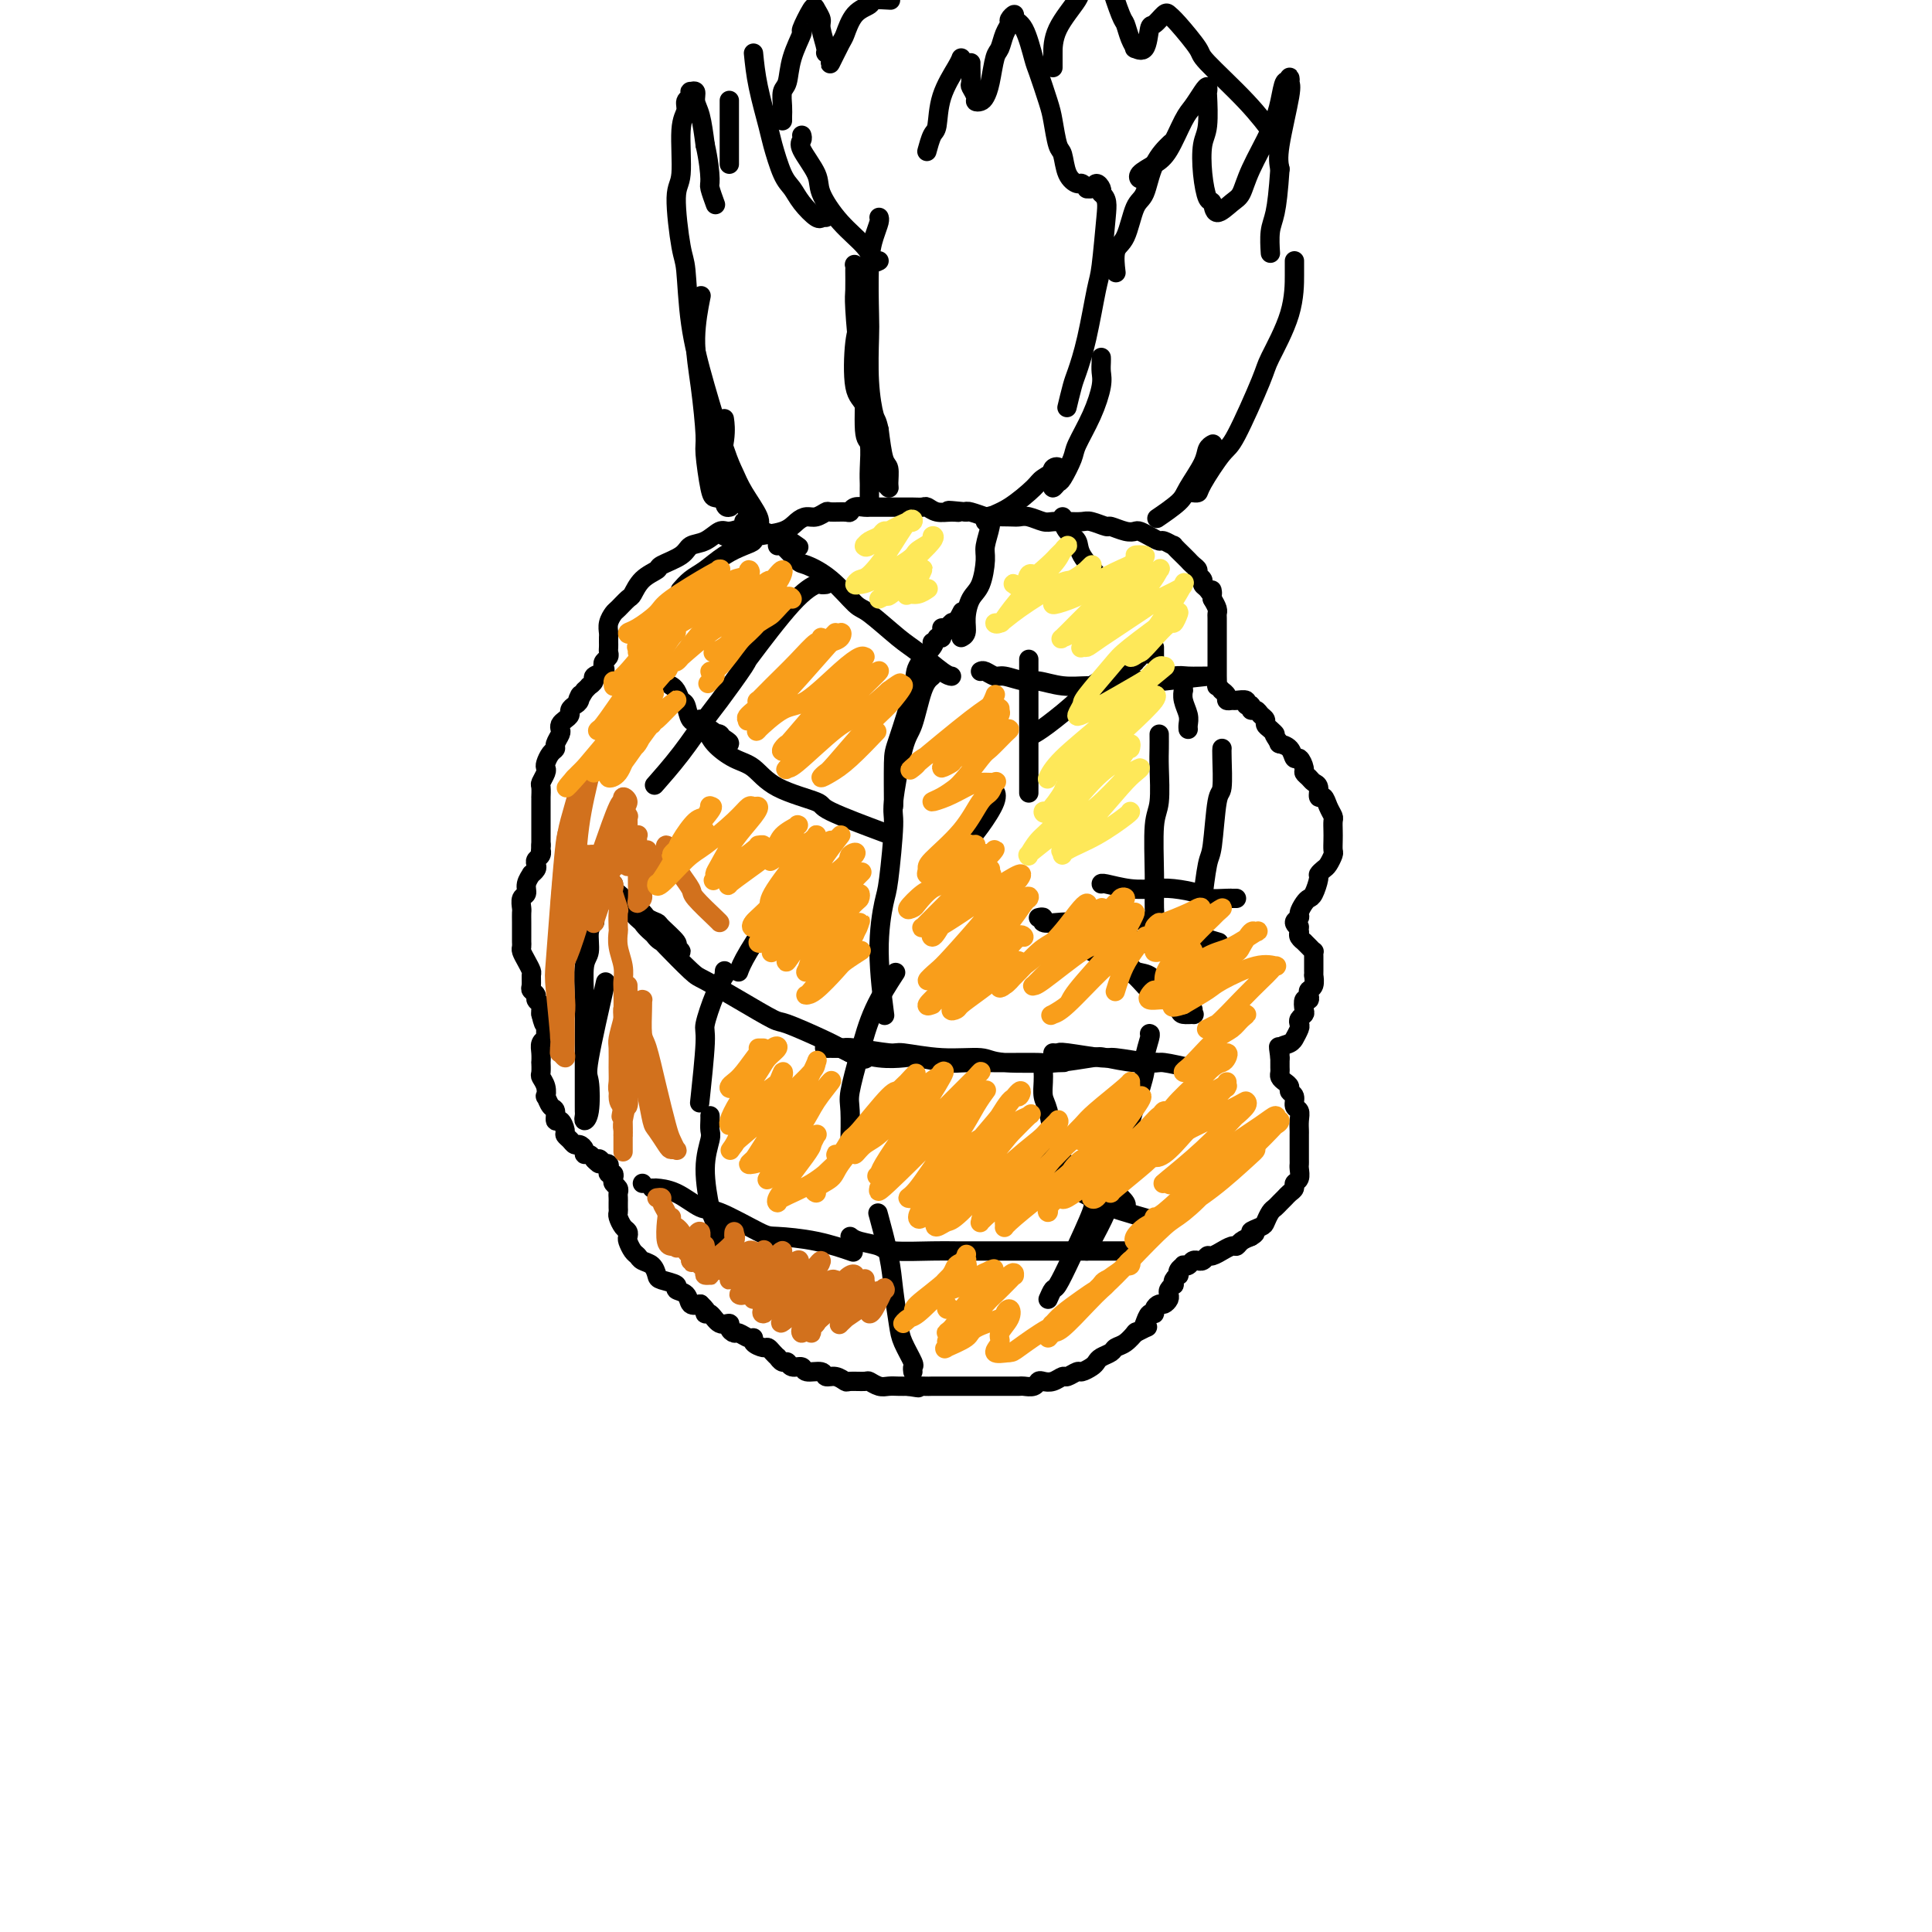 <svg viewBox='0 0 400 400' version='1.1' xmlns='http://www.w3.org/2000/svg' xmlns:xlink='http://www.w3.org/1999/xlink'><g fill='none' stroke='#000000' stroke-width='4' stroke-linecap='round' stroke-linejoin='round'><path d='M155,108c-0.502,-0.079 -1.005,-0.158 -1,0c0.005,0.158 0.516,0.552 0,1c-0.516,0.448 -2.061,0.949 -3,1c-0.939,0.051 -1.271,-0.347 -2,0c-0.729,0.347 -1.853,1.440 -3,2c-1.147,0.560 -2.317,0.585 -3,1c-0.683,0.415 -0.880,1.218 -2,2c-1.120,0.782 -3.164,1.542 -4,2c-0.836,0.458 -0.466,0.613 -1,1c-0.534,0.387 -1.974,1.006 -3,2c-1.026,0.994 -1.638,2.363 -2,3c-0.362,0.637 -0.475,0.542 -1,1c-0.525,0.458 -1.461,1.471 -2,2c-0.539,0.529 -0.680,0.576 -1,1c-0.320,0.424 -0.818,1.227 -1,2c-0.182,0.773 -0.049,1.517 0,2c0.049,0.483 0.014,0.707 0,1c-0.014,0.293 -0.007,0.656 0,1c0.007,0.344 0.016,0.670 0,1c-0.016,0.330 -0.055,0.666 0,1c0.055,0.334 0.203,0.667 0,1c-0.203,0.333 -0.757,0.666 -1,1c-0.243,0.334 -0.174,0.668 0,1c0.174,0.332 0.454,0.663 0,1c-0.454,0.337 -1.641,0.682 -2,1c-0.359,0.318 0.110,0.611 0,1c-0.110,0.389 -0.799,0.874 -1,1c-0.201,0.126 0.085,-0.107 0,0c-0.085,0.107 -0.543,0.553 -1,1'/><path d='M121,143c-2.095,3.737 -1.331,1.579 -1,1c0.331,-0.579 0.230,0.422 0,1c-0.230,0.578 -0.587,0.732 -1,1c-0.413,0.268 -0.881,0.649 -1,1c-0.119,0.351 0.113,0.670 0,1c-0.113,0.330 -0.570,0.669 -1,1c-0.430,0.331 -0.832,0.652 -1,1c-0.168,0.348 -0.100,0.722 0,1c0.100,0.278 0.233,0.459 0,1c-0.233,0.541 -0.833,1.440 -1,2c-0.167,0.560 0.100,0.779 0,1c-0.100,0.221 -0.566,0.445 -1,1c-0.434,0.555 -0.834,1.443 -1,2c-0.166,0.557 -0.097,0.784 0,1c0.097,0.216 0.222,0.421 0,1c-0.222,0.579 -0.792,1.531 -1,2c-0.208,0.469 -0.056,0.453 0,1c0.056,0.547 0.015,1.656 0,2c-0.015,0.344 -0.004,-0.075 0,0c0.004,0.075 0.001,0.646 0,1c-0.001,0.354 -0.000,0.490 0,1c0.000,0.510 0.000,1.395 0,2c-0.000,0.605 -0.000,0.932 0,1c0.000,0.068 0.000,-0.123 0,0c-0.000,0.123 -0.000,0.559 0,1c0.000,0.441 0.000,0.888 0,1c-0.000,0.112 -0.000,-0.111 0,0c0.000,0.111 0.000,0.555 0,1c-0.000,0.445 -0.000,0.889 0,1c0.000,0.111 0.000,-0.111 0,0c-0.000,0.111 -0.000,0.556 0,1'/><path d='M112,175c-0.156,2.566 -0.045,0.480 0,0c0.045,-0.480 0.026,0.645 0,1c-0.026,0.355 -0.058,-0.060 0,0c0.058,0.060 0.208,0.595 0,1c-0.208,0.405 -0.773,0.681 -1,1c-0.227,0.319 -0.118,0.679 0,1c0.118,0.321 0.243,0.601 0,1c-0.243,0.399 -0.853,0.918 -1,1c-0.147,0.082 0.171,-0.272 0,0c-0.171,0.272 -0.830,1.172 -1,2c-0.170,0.828 0.151,1.586 0,2c-0.151,0.414 -0.772,0.486 -1,1c-0.228,0.514 -0.061,1.472 0,2c0.061,0.528 0.017,0.628 0,1c-0.017,0.372 -0.005,1.016 0,2c0.005,0.984 0.004,2.308 0,3c-0.004,0.692 -0.011,0.753 0,1c0.011,0.247 0.041,0.681 0,1c-0.041,0.319 -0.154,0.523 0,1c0.154,0.477 0.576,1.227 1,2c0.424,0.773 0.850,1.569 1,2c0.150,0.431 0.025,0.497 0,1c-0.025,0.503 0.050,1.444 0,2c-0.050,0.556 -0.224,0.726 0,1c0.224,0.274 0.844,0.651 1,1c0.156,0.349 -0.154,0.668 0,1c0.154,0.332 0.773,0.677 1,1c0.227,0.323 0.061,0.626 0,1c-0.061,0.374 -0.017,0.821 0,1c0.017,0.179 0.009,0.089 0,0'/><path d='M112,210c0.845,3.647 0.959,1.765 1,1c0.041,-0.765 0.011,-0.412 0,0c-0.011,0.412 -0.003,0.885 0,1c0.003,0.115 0.002,-0.127 0,0c-0.002,0.127 -0.004,0.625 0,1c0.004,0.375 0.015,0.628 0,1c-0.015,0.372 -0.057,0.864 0,1c0.057,0.136 0.211,-0.085 0,0c-0.211,0.085 -0.788,0.474 -1,1c-0.212,0.526 -0.058,1.187 0,2c0.058,0.813 0.019,1.778 0,2c-0.019,0.222 -0.019,-0.300 0,0c0.019,0.300 0.057,1.424 0,2c-0.057,0.576 -0.209,0.606 0,1c0.209,0.394 0.778,1.151 1,2c0.222,0.849 0.097,1.791 0,2c-0.097,0.209 -0.167,-0.314 0,0c0.167,0.314 0.571,1.464 1,2c0.429,0.536 0.885,0.458 1,1c0.115,0.542 -0.110,1.703 0,2c0.110,0.297 0.554,-0.270 1,0c0.446,0.270 0.893,1.378 1,2c0.107,0.622 -0.125,0.758 0,1c0.125,0.242 0.607,0.591 1,1c0.393,0.409 0.697,0.879 1,1c0.303,0.121 0.607,-0.108 1,0c0.393,0.108 0.876,0.551 1,1c0.124,0.449 -0.111,0.904 0,1c0.111,0.096 0.568,-0.166 1,0c0.432,0.166 0.838,0.762 1,1c0.162,0.238 0.081,0.119 0,0'/><path d='M123,240c1.709,1.951 0.980,0.329 1,0c0.020,-0.329 0.789,0.634 1,1c0.211,0.366 -0.136,0.136 0,0c0.136,-0.136 0.755,-0.177 1,0c0.245,0.177 0.117,0.572 0,1c-0.117,0.428 -0.224,0.888 0,1c0.224,0.112 0.778,-0.125 1,0c0.222,0.125 0.112,0.611 0,1c-0.112,0.389 -0.226,0.682 0,1c0.226,0.318 0.793,0.663 1,1c0.207,0.337 0.056,0.668 0,1c-0.056,0.332 -0.016,0.665 0,1c0.016,0.335 0.007,0.671 0,1c-0.007,0.329 -0.012,0.651 0,1c0.012,0.349 0.042,0.724 0,1c-0.042,0.276 -0.156,0.454 0,1c0.156,0.546 0.581,1.459 1,2c0.419,0.541 0.834,0.708 1,1c0.166,0.292 0.085,0.708 0,1c-0.085,0.292 -0.174,0.458 0,1c0.174,0.542 0.610,1.458 1,2c0.390,0.542 0.732,0.708 1,1c0.268,0.292 0.462,0.708 1,1c0.538,0.292 1.421,0.460 2,1c0.579,0.540 0.856,1.453 1,2c0.144,0.547 0.156,0.728 1,1c0.844,0.272 2.519,0.634 3,1c0.481,0.366 -0.232,0.737 0,1c0.232,0.263 1.409,0.417 2,1c0.591,0.583 0.598,1.595 1,2c0.402,0.405 1.201,0.202 2,0'/><path d='M145,270c2.200,2.033 1.202,2.117 1,2c-0.202,-0.117 0.394,-0.434 1,0c0.606,0.434 1.222,1.618 2,2c0.778,0.382 1.717,-0.037 2,0c0.283,0.037 -0.092,0.531 0,1c0.092,0.469 0.650,0.913 1,1c0.350,0.087 0.493,-0.183 1,0c0.507,0.183 1.379,0.819 2,1c0.621,0.181 0.992,-0.092 1,0c0.008,0.092 -0.348,0.551 0,1c0.348,0.449 1.399,0.890 2,1c0.601,0.110 0.752,-0.110 1,0c0.248,0.110 0.591,0.550 1,1c0.409,0.450 0.882,0.909 1,1c0.118,0.091 -0.119,-0.187 0,0c0.119,0.187 0.593,0.839 1,1c0.407,0.161 0.747,-0.168 1,0c0.253,0.168 0.420,0.834 1,1c0.580,0.166 1.572,-0.167 2,0c0.428,0.167 0.290,0.833 1,1c0.710,0.167 2.268,-0.166 3,0c0.732,0.166 0.638,0.829 1,1c0.362,0.171 1.181,-0.151 2,0c0.819,0.151 1.637,0.776 2,1c0.363,0.224 0.271,0.046 1,0c0.729,-0.046 2.278,0.040 3,0c0.722,-0.040 0.616,-0.207 1,0c0.384,0.207 1.258,0.787 2,1c0.742,0.213 1.354,0.057 2,0c0.646,-0.057 1.328,-0.016 2,0c0.672,0.016 1.336,0.008 2,0'/><path d='M188,287c3.848,0.619 1.468,0.166 1,0c-0.468,-0.166 0.976,-0.044 2,0c1.024,0.044 1.626,0.012 2,0c0.374,-0.012 0.519,-0.003 1,0c0.481,0.003 1.298,0.001 2,0c0.702,-0.001 1.288,-0.000 2,0c0.712,0.000 1.551,0.000 2,0c0.449,-0.000 0.509,-0.000 1,0c0.491,0.000 1.412,-0.000 2,0c0.588,0.000 0.844,0.000 1,0c0.156,-0.000 0.212,-0.000 1,0c0.788,0.000 2.309,0.001 3,0c0.691,-0.001 0.552,-0.004 1,0c0.448,0.004 1.481,0.015 2,0c0.519,-0.015 0.523,-0.055 1,0c0.477,0.055 1.427,0.207 2,0c0.573,-0.207 0.768,-0.772 1,-1c0.232,-0.228 0.500,-0.118 1,0c0.500,0.118 1.232,0.243 2,0c0.768,-0.243 1.571,-0.853 2,-1c0.429,-0.147 0.482,0.168 1,0c0.518,-0.168 1.500,-0.818 2,-1c0.500,-0.182 0.519,0.106 1,0c0.481,-0.106 1.423,-0.606 2,-1c0.577,-0.394 0.787,-0.682 1,-1c0.213,-0.318 0.429,-0.667 1,-1c0.571,-0.333 1.498,-0.650 2,-1c0.502,-0.350 0.578,-0.733 1,-1c0.422,-0.267 1.191,-0.418 2,-1c0.809,-0.582 1.660,-1.595 2,-2c0.340,-0.405 0.170,-0.203 0,0'/><path d='M235,276c3.713,-1.901 2.497,-1.153 2,-1c-0.497,0.153 -0.274,-0.289 0,-1c0.274,-0.711 0.598,-1.692 1,-2c0.402,-0.308 0.882,0.058 1,0c0.118,-0.058 -0.126,-0.540 0,-1c0.126,-0.460 0.621,-0.896 1,-1c0.379,-0.104 0.641,0.126 1,0c0.359,-0.126 0.814,-0.607 1,-1c0.186,-0.393 0.101,-0.696 0,-1c-0.101,-0.304 -0.220,-0.607 0,-1c0.220,-0.393 0.777,-0.875 1,-1c0.223,-0.125 0.111,0.107 0,0c-0.111,-0.107 -0.222,-0.554 0,-1c0.222,-0.446 0.777,-0.890 1,-1c0.223,-0.110 0.115,0.115 0,0c-0.115,-0.115 -0.238,-0.571 0,-1c0.238,-0.429 0.838,-0.833 1,-1c0.162,-0.167 -0.115,-0.098 0,0c0.115,0.098 0.622,0.223 1,0c0.378,-0.223 0.626,-0.796 1,-1c0.374,-0.204 0.872,-0.039 1,0c0.128,0.039 -0.115,-0.046 0,0c0.115,0.046 0.589,0.224 1,0c0.411,-0.224 0.758,-0.849 1,-1c0.242,-0.151 0.380,0.170 1,0c0.620,-0.170 1.724,-0.833 2,-1c0.276,-0.167 -0.274,0.162 0,0c0.274,-0.162 1.372,-0.817 2,-1c0.628,-0.183 0.784,0.105 1,0c0.216,-0.105 0.490,-0.601 1,-1c0.510,-0.399 1.255,-0.699 2,-1'/><path d='M259,256c1.903,-1.102 0.159,-0.859 0,-1c-0.159,-0.141 1.267,-0.668 2,-1c0.733,-0.332 0.774,-0.470 1,-1c0.226,-0.530 0.638,-1.451 1,-2c0.362,-0.549 0.676,-0.724 1,-1c0.324,-0.276 0.660,-0.651 1,-1c0.340,-0.349 0.683,-0.670 1,-1c0.317,-0.330 0.607,-0.670 1,-1c0.393,-0.330 0.890,-0.652 1,-1c0.110,-0.348 -0.167,-0.722 0,-1c0.167,-0.278 0.777,-0.460 1,-1c0.223,-0.540 0.060,-1.439 0,-2c-0.060,-0.561 -0.016,-0.784 0,-1c0.016,-0.216 0.004,-0.424 0,-1c-0.004,-0.576 -0.001,-1.519 0,-2c0.001,-0.481 0.001,-0.500 0,-1c-0.001,-0.500 -0.004,-1.481 0,-2c0.004,-0.519 0.016,-0.577 0,-1c-0.016,-0.423 -0.061,-1.213 0,-2c0.061,-0.787 0.227,-1.573 0,-2c-0.227,-0.427 -0.848,-0.496 -1,-1c-0.152,-0.504 0.166,-1.445 0,-2c-0.166,-0.555 -0.815,-0.726 -1,-1c-0.185,-0.274 0.094,-0.650 0,-1c-0.094,-0.350 -0.561,-0.672 -1,-1c-0.439,-0.328 -0.850,-0.662 -1,-1c-0.150,-0.338 -0.040,-0.682 0,-1c0.040,-0.318 0.011,-0.611 0,-1c-0.011,-0.389 -0.003,-0.874 0,-1c0.003,-0.126 0.001,0.107 0,0c-0.001,-0.107 -0.000,-0.553 0,-1'/><path d='M265,219c-0.591,-4.045 -0.068,-1.656 0,-1c0.068,0.656 -0.318,-0.419 0,-1c0.318,-0.581 1.339,-0.666 2,-1c0.661,-0.334 0.961,-0.915 1,-1c0.039,-0.085 -0.182,0.328 0,0c0.182,-0.328 0.767,-1.396 1,-2c0.233,-0.604 0.114,-0.744 0,-1c-0.114,-0.256 -0.223,-0.628 0,-1c0.223,-0.372 0.778,-0.744 1,-1c0.222,-0.256 0.111,-0.398 0,-1c-0.111,-0.602 -0.222,-1.666 0,-2c0.222,-0.334 0.777,0.060 1,0c0.223,-0.060 0.112,-0.575 0,-1c-0.112,-0.425 -0.226,-0.759 0,-1c0.226,-0.241 0.793,-0.390 1,-1c0.207,-0.610 0.056,-1.683 0,-2c-0.056,-0.317 -0.015,0.122 0,0c0.015,-0.122 0.004,-0.806 0,-1c-0.004,-0.194 -0.001,0.102 0,0c0.001,-0.102 0.001,-0.601 0,-1c-0.001,-0.399 -0.003,-0.698 0,-1c0.003,-0.302 0.011,-0.607 0,-1c-0.011,-0.393 -0.040,-0.875 0,-1c0.040,-0.125 0.151,0.107 0,0c-0.151,-0.107 -0.562,-0.554 -1,-1c-0.438,-0.446 -0.901,-0.893 -1,-1c-0.099,-0.107 0.166,0.125 0,0c-0.166,-0.125 -0.762,-0.607 -1,-1c-0.238,-0.393 -0.119,-0.696 0,-1'/><path d='M269,193c-0.386,-1.881 0.148,-1.085 0,-1c-0.148,0.085 -0.979,-0.541 -1,-1c-0.021,-0.459 0.768,-0.751 1,-1c0.232,-0.249 -0.091,-0.456 0,-1c0.091,-0.544 0.598,-1.427 1,-2c0.402,-0.573 0.699,-0.836 1,-1c0.301,-0.164 0.605,-0.228 1,-1c0.395,-0.772 0.880,-2.252 1,-3c0.120,-0.748 -0.126,-0.763 0,-1c0.126,-0.237 0.622,-0.697 1,-1c0.378,-0.303 0.637,-0.451 1,-1c0.363,-0.549 0.829,-1.499 1,-2c0.171,-0.501 0.047,-0.553 0,-1c-0.047,-0.447 -0.016,-1.288 0,-2c0.016,-0.712 0.016,-1.295 0,-2c-0.016,-0.705 -0.047,-1.532 0,-2c0.047,-0.468 0.171,-0.577 0,-1c-0.171,-0.423 -0.637,-1.160 -1,-2c-0.363,-0.840 -0.622,-1.783 -1,-2c-0.378,-0.217 -0.876,0.292 -1,0c-0.124,-0.292 0.125,-1.386 0,-2c-0.125,-0.614 -0.625,-0.747 -1,-1c-0.375,-0.253 -0.626,-0.626 -1,-1c-0.374,-0.374 -0.873,-0.748 -1,-1c-0.127,-0.252 0.116,-0.383 0,-1c-0.116,-0.617 -0.592,-1.721 -1,-2c-0.408,-0.279 -0.749,0.265 -1,0c-0.251,-0.265 -0.414,-1.341 -1,-2c-0.586,-0.659 -1.596,-0.903 -2,-1c-0.404,-0.097 -0.202,-0.049 0,0'/><path d='M265,154c-1.885,-2.726 -1.097,-2.039 -1,-2c0.097,0.039 -0.499,-0.568 -1,-1c-0.501,-0.432 -0.909,-0.689 -1,-1c-0.091,-0.311 0.134,-0.676 0,-1c-0.134,-0.324 -0.629,-0.608 -1,-1c-0.371,-0.392 -0.619,-0.894 -1,-1c-0.381,-0.106 -0.893,0.182 -1,0c-0.107,-0.182 0.193,-0.834 0,-1c-0.193,-0.166 -0.879,0.152 -1,0c-0.121,-0.152 0.322,-0.776 0,-1c-0.322,-0.224 -1.411,-0.050 -2,0c-0.589,0.050 -0.680,-0.025 -1,0c-0.320,0.025 -0.869,0.152 -1,0c-0.131,-0.152 0.157,-0.581 0,-1c-0.157,-0.419 -0.760,-0.829 -1,-1c-0.240,-0.171 -0.117,-0.104 0,0c0.117,0.104 0.227,0.244 0,0c-0.227,-0.244 -0.793,-0.873 -1,-1c-0.207,-0.127 -0.055,0.248 0,0c0.055,-0.248 0.015,-1.117 0,-2c-0.015,-0.883 -0.004,-1.779 0,-2c0.004,-0.221 0.001,0.234 0,0c-0.001,-0.234 -0.000,-1.156 0,-2c0.000,-0.844 0.000,-1.610 0,-2c-0.000,-0.390 -0.000,-0.405 0,-1c0.000,-0.595 0.001,-1.769 0,-2c-0.001,-0.231 -0.003,0.482 0,0c0.003,-0.482 0.011,-2.160 0,-3c-0.011,-0.840 -0.041,-0.841 0,-1c0.041,-0.159 0.155,-0.474 0,-1c-0.155,-0.526 -0.577,-1.263 -1,-2'/><path d='M251,124c-0.266,-3.118 0.068,-1.413 0,-1c-0.068,0.413 -0.539,-0.467 -1,-1c-0.461,-0.533 -0.911,-0.720 -1,-1c-0.089,-0.280 0.183,-0.653 0,-1c-0.183,-0.347 -0.821,-0.669 -1,-1c-0.179,-0.331 0.102,-0.671 0,-1c-0.102,-0.329 -0.586,-0.647 -1,-1c-0.414,-0.353 -0.759,-0.739 -1,-1c-0.241,-0.261 -0.378,-0.395 -1,-1c-0.622,-0.605 -1.727,-1.682 -2,-2c-0.273,-0.318 0.288,0.121 0,0c-0.288,-0.121 -1.425,-0.803 -2,-1c-0.575,-0.197 -0.590,0.092 -1,0c-0.410,-0.092 -1.217,-0.565 -2,-1c-0.783,-0.435 -1.542,-0.834 -2,-1c-0.458,-0.166 -0.616,-0.101 -1,0c-0.384,0.101 -0.994,0.237 -2,0c-1.006,-0.237 -2.408,-0.848 -3,-1c-0.592,-0.152 -0.375,0.155 -1,0c-0.625,-0.155 -2.092,-0.773 -3,-1c-0.908,-0.227 -1.258,-0.065 -2,0c-0.742,0.065 -1.876,0.031 -3,0c-1.124,-0.031 -2.238,-0.061 -3,0c-0.762,0.061 -1.172,0.212 -2,0c-0.828,-0.212 -2.076,-0.788 -3,-1c-0.924,-0.212 -1.526,-0.061 -2,0c-0.474,0.061 -0.820,0.030 -2,0c-1.180,-0.030 -3.192,-0.060 -4,0c-0.808,0.060 -0.410,0.208 -1,0c-0.590,-0.208 -2.169,-0.774 -3,-1c-0.831,-0.226 -0.916,-0.113 -1,0'/><path d='M200,106c-6.002,-0.614 -3.008,-0.151 -2,0c1.008,0.151 0.030,-0.012 -1,0c-1.030,0.012 -2.111,0.199 -3,0c-0.889,-0.199 -1.585,-0.785 -2,-1c-0.415,-0.215 -0.548,-0.057 -1,0c-0.452,0.057 -1.223,0.015 -2,0c-0.777,-0.015 -1.560,-0.004 -2,0c-0.440,0.004 -0.537,0.001 -1,0c-0.463,-0.001 -1.294,-0.001 -2,0c-0.706,0.001 -1.289,0.004 -2,0c-0.711,-0.004 -1.550,-0.015 -2,0c-0.450,0.015 -0.509,0.057 -1,0c-0.491,-0.057 -1.412,-0.212 -2,0c-0.588,0.212 -0.843,0.793 -1,1c-0.157,0.207 -0.216,0.041 -1,0c-0.784,-0.041 -2.293,0.044 -3,0c-0.707,-0.044 -0.613,-0.215 -1,0c-0.387,0.215 -1.257,0.817 -2,1c-0.743,0.183 -1.361,-0.053 -2,0c-0.639,0.053 -1.300,0.395 -2,1c-0.700,0.605 -1.439,1.473 -3,2c-1.561,0.527 -3.944,0.711 -5,1c-1.056,0.289 -0.786,0.682 -1,1c-0.214,0.318 -0.912,0.562 -2,1c-1.088,0.438 -2.565,1.070 -4,2c-1.435,0.930 -2.828,2.156 -4,3c-1.172,0.844 -2.123,1.304 -3,2c-0.877,0.696 -1.679,1.627 -2,2c-0.321,0.373 -0.160,0.186 0,0'/><path d='M150,111c0.443,0.008 0.886,0.017 1,0c0.114,-0.017 -0.102,-0.058 0,0c0.102,0.058 0.522,0.216 1,0c0.478,-0.216 1.015,-0.806 2,-1c0.985,-0.194 2.419,0.008 3,0c0.581,-0.008 0.310,-0.226 1,0c0.690,0.226 2.339,0.896 3,1c0.661,0.104 0.332,-0.357 1,0c0.668,0.357 2.334,1.530 3,2c0.666,0.470 0.333,0.235 0,0'/><path d='M161,112c-0.030,0.509 -0.061,1.019 0,1c0.061,-0.019 0.212,-0.565 1,0c0.788,0.565 2.213,2.242 3,3c0.787,0.758 0.934,0.598 2,1c1.066,0.402 3.049,1.365 5,3c1.951,1.635 3.871,3.941 5,5c1.129,1.059 1.469,0.872 3,2c1.531,1.128 4.253,3.570 6,5c1.747,1.430 2.520,1.847 4,3c1.480,1.153 3.668,3.041 5,4c1.332,0.959 1.809,0.988 2,1c0.191,0.012 0.095,0.006 0,0'/><path d='M203,139c0.229,-0.122 0.457,-0.244 1,0c0.543,0.244 1.399,0.854 2,1c0.601,0.146 0.945,-0.171 2,0c1.055,0.171 2.822,0.832 4,1c1.178,0.168 1.769,-0.155 3,0c1.231,0.155 3.102,0.787 5,1c1.898,0.213 3.824,0.005 5,0c1.176,-0.005 1.602,0.191 3,0c1.398,-0.191 3.768,-0.769 6,-1c2.232,-0.231 4.325,-0.114 5,0c0.675,0.114 -0.067,0.227 2,0c2.067,-0.227 6.943,-0.794 9,-1c2.057,-0.206 1.294,-0.051 1,0c-0.294,0.051 -0.120,-0.000 -1,0c-0.880,0.000 -2.814,0.053 -4,0c-1.186,-0.053 -1.624,-0.210 -3,0c-1.376,0.210 -3.688,0.788 -6,1c-2.312,0.212 -4.622,0.057 -6,0c-1.378,-0.057 -1.822,-0.016 -2,0c-0.178,0.016 -0.089,0.008 0,0'/><path d='M139,142c-0.090,-0.054 -0.180,-0.109 0,0c0.180,0.109 0.629,0.381 1,1c0.371,0.619 0.666,1.586 1,2c0.334,0.414 0.709,0.277 1,1c0.291,0.723 0.497,2.306 1,3c0.503,0.694 1.302,0.498 2,1c0.698,0.502 1.296,1.702 2,2c0.704,0.298 1.512,-0.305 2,0c0.488,0.305 0.654,1.519 1,2c0.346,0.481 0.873,0.230 1,0c0.127,-0.230 -0.147,-0.440 -1,-1c-0.853,-0.560 -2.284,-1.470 -3,-2c-0.716,-0.530 -0.715,-0.679 -1,-1c-0.285,-0.321 -0.855,-0.813 -1,-1c-0.145,-0.187 0.133,-0.070 0,0c-0.133,0.070 -0.679,0.092 -1,0c-0.321,-0.092 -0.417,-0.297 0,0c0.417,0.297 1.348,1.097 2,2c0.652,0.903 1.024,1.909 2,3c0.976,1.091 2.557,2.268 4,3c1.443,0.732 2.749,1.020 4,2c1.251,0.980 2.446,2.652 5,4c2.554,1.348 6.468,2.372 8,3c1.532,0.628 0.682,0.861 3,2c2.318,1.139 7.805,3.182 10,4c2.195,0.818 1.097,0.409 0,0'/><path d='M215,190c0.492,-0.112 0.984,-0.223 1,0c0.016,0.223 -0.445,0.781 0,1c0.445,0.219 1.795,0.100 3,0c1.205,-0.100 2.263,-0.180 3,0c0.737,0.180 1.152,0.622 2,1c0.848,0.378 2.129,0.694 3,1c0.871,0.306 1.330,0.604 3,1c1.670,0.396 4.550,0.891 6,1c1.450,0.109 1.471,-0.167 2,0c0.529,0.167 1.567,0.778 3,1c1.433,0.222 3.263,0.056 4,0c0.737,-0.056 0.383,-0.001 1,0c0.617,0.001 2.207,-0.051 3,0c0.793,0.051 0.791,0.207 1,0c0.209,-0.207 0.631,-0.776 1,-1c0.369,-0.224 0.686,-0.101 1,0c0.314,0.101 0.627,0.182 0,0c-0.627,-0.182 -2.194,-0.627 -3,-1c-0.806,-0.373 -0.853,-0.675 -2,-1c-1.147,-0.325 -3.395,-0.675 -5,-1c-1.605,-0.325 -2.566,-0.627 -4,-1c-1.434,-0.373 -3.341,-0.819 -5,-1c-1.659,-0.181 -3.072,-0.097 -4,0c-0.928,0.097 -1.373,0.208 -2,0c-0.627,-0.208 -1.436,-0.736 -2,-1c-0.564,-0.264 -0.883,-0.263 -1,0c-0.117,0.263 -0.034,0.790 0,1c0.034,0.210 0.017,0.105 0,0'/><path d='M224,190c-3.456,-0.348 1.905,1.284 4,2c2.095,0.716 0.922,0.518 2,1c1.078,0.482 4.405,1.646 7,2c2.595,0.354 4.459,-0.101 6,0c1.541,0.101 2.761,0.758 4,1c1.239,0.242 2.497,0.069 3,0c0.503,-0.069 0.252,-0.035 0,0'/><path d='M127,183c-0.057,0.357 -0.115,0.715 0,1c0.115,0.285 0.401,0.499 1,1c0.599,0.501 1.510,1.290 2,2c0.490,0.710 0.560,1.342 1,2c0.440,0.658 1.251,1.343 2,2c0.749,0.657 1.435,1.287 2,2c0.565,0.713 1.008,1.508 2,2c0.992,0.492 2.531,0.681 3,1c0.469,0.319 -0.134,0.769 0,1c0.134,0.231 1.004,0.245 1,0c-0.004,-0.245 -0.884,-0.747 -1,-1c-0.116,-0.253 0.530,-0.255 0,-1c-0.530,-0.745 -2.236,-2.233 -3,-3c-0.764,-0.767 -0.587,-0.811 -1,-1c-0.413,-0.189 -1.418,-0.521 -2,-1c-0.582,-0.479 -0.741,-1.106 -1,-1c-0.259,0.106 -0.617,0.943 0,2c0.617,1.057 2.209,2.333 3,3c0.791,0.667 0.779,0.726 2,2c1.221,1.274 3.673,3.764 5,5c1.327,1.236 1.527,1.216 3,2c1.473,0.784 4.218,2.370 7,4c2.782,1.630 5.601,3.303 7,4c1.399,0.697 1.377,0.418 3,1c1.623,0.582 4.892,2.023 7,3c2.108,0.977 3.054,1.488 4,2'/><path d='M174,217c5.933,2.933 5.267,2.267 5,2c-0.267,-0.267 -0.133,-0.133 0,0'/><path d='M216,239c0.391,0.328 0.781,0.655 1,1c0.219,0.345 0.266,0.707 1,1c0.734,0.293 2.154,0.517 3,1c0.846,0.483 1.119,1.225 2,2c0.881,0.775 2.369,1.584 3,2c0.631,0.416 0.403,0.437 1,1c0.597,0.563 2.018,1.666 3,2c0.982,0.334 1.524,-0.100 2,0c0.476,0.100 0.885,0.733 1,1c0.115,0.267 -0.062,0.167 0,0c0.062,-0.167 0.365,-0.401 0,-1c-0.365,-0.599 -1.398,-1.562 -2,-2c-0.602,-0.438 -0.772,-0.351 -2,-1c-1.228,-0.649 -3.515,-2.035 -5,-3c-1.485,-0.965 -2.167,-1.508 -3,-2c-0.833,-0.492 -1.815,-0.934 -3,-1c-1.185,-0.066 -2.572,0.242 -3,0c-0.428,-0.242 0.103,-1.036 0,-1c-0.103,0.036 -0.839,0.900 -1,1c-0.161,0.100 0.253,-0.565 1,0c0.747,0.565 1.827,2.358 4,4c2.173,1.642 5.438,3.131 7,4c1.562,0.869 1.421,1.119 4,2c2.579,0.881 7.880,2.395 10,3c2.120,0.605 1.060,0.303 0,0'/><path d='M247,209c-0.804,-0.347 -1.609,-0.693 -2,-1c-0.391,-0.307 -0.370,-0.573 -1,-1c-0.630,-0.427 -1.913,-1.014 -3,-2c-1.087,-0.986 -1.980,-2.372 -3,-3c-1.020,-0.628 -2.168,-0.499 -3,-1c-0.832,-0.501 -1.347,-1.634 -2,-2c-0.653,-0.366 -1.442,0.033 -2,0c-0.558,-0.033 -0.884,-0.499 -1,-1c-0.116,-0.501 -0.022,-1.038 0,-1c0.022,0.038 -0.027,0.649 0,1c0.027,0.351 0.130,0.440 1,1c0.870,0.560 2.508,1.590 4,3c1.492,1.410 2.838,3.201 4,4c1.162,0.799 2.140,0.607 3,1c0.860,0.393 1.602,1.372 2,2c0.398,0.628 0.452,0.907 1,1c0.548,0.093 1.590,0.001 2,0c0.410,-0.001 0.189,0.090 0,0c-0.189,-0.090 -0.345,-0.361 -1,-1c-0.655,-0.639 -1.807,-1.648 -4,-3c-2.193,-1.352 -5.425,-3.049 -7,-4c-1.575,-0.951 -1.491,-1.155 -3,-2c-1.509,-0.845 -4.611,-2.330 -6,-3c-1.389,-0.670 -1.066,-0.527 -2,-1c-0.934,-0.473 -3.124,-1.564 -4,-2c-0.876,-0.436 -0.438,-0.218 0,0'/><path d='M256,186c-0.424,0.006 -0.847,0.012 -1,0c-0.153,-0.012 -0.034,-0.042 -1,0c-0.966,0.042 -3.015,0.156 -4,0c-0.985,-0.156 -0.905,-0.581 -2,-1c-1.095,-0.419 -3.365,-0.830 -5,-1c-1.635,-0.170 -2.634,-0.098 -4,0c-1.366,0.098 -3.098,0.222 -5,0c-1.902,-0.222 -3.974,-0.791 -5,-1c-1.026,-0.209 -1.008,-0.060 -1,0c0.008,0.060 0.004,0.030 0,0'/><path d='M133,245c0.000,0.000 0.000,0.000 0,0c0.000,0.000 0.000,0.000 0,0'/><path d='M135,246c0.508,0.006 1.016,0.012 1,0c-0.016,-0.012 -0.555,-0.042 0,0c0.555,0.042 2.202,0.154 4,1c1.798,0.846 3.745,2.425 5,3c1.255,0.575 1.819,0.148 4,1c2.181,0.852 5.979,2.985 8,4c2.021,1.015 2.263,0.911 4,1c1.737,0.089 4.968,0.370 8,1c3.032,0.630 5.866,1.609 7,2c1.134,0.391 0.567,0.196 0,0'/><path d='M176,256c0.426,0.340 0.851,0.679 2,1c1.149,0.321 3.021,0.622 4,1c0.979,0.378 1.064,0.833 3,1c1.936,0.167 5.722,0.045 8,0c2.278,-0.045 3.048,-0.012 5,0c1.952,0.012 5.087,0.003 7,0c1.913,-0.003 2.603,-0.001 4,0c1.397,0.001 3.499,0.000 6,0c2.501,-0.000 5.399,-0.000 7,0c1.601,0.000 1.903,0.000 3,0c1.097,-0.000 2.987,-0.000 4,0c1.013,0.000 1.148,0.000 2,0c0.852,-0.000 2.422,-0.000 3,0c0.578,0.000 0.165,0.000 0,0c-0.165,-0.000 -0.083,-0.000 0,0'/><path d='M247,221c0.107,0.122 0.214,0.244 -1,0c-1.214,-0.244 -3.747,-0.854 -5,-1c-1.253,-0.146 -1.224,0.171 -3,0c-1.776,-0.171 -5.355,-0.830 -7,-1c-1.645,-0.170 -1.355,0.151 -3,0c-1.645,-0.151 -5.224,-0.772 -7,-1c-1.776,-0.228 -1.747,-0.061 -2,0c-0.253,0.061 -0.786,0.018 -1,0c-0.214,-0.018 -0.107,-0.009 0,0'/><path d='M239,220c0.282,-0.028 0.563,-0.056 0,0c-0.563,0.056 -1.971,0.197 -4,0c-2.029,-0.197 -4.678,-0.732 -6,-1c-1.322,-0.268 -1.317,-0.268 -3,0c-1.683,0.268 -5.056,0.805 -7,1c-1.944,0.195 -2.461,0.049 -4,0c-1.539,-0.049 -4.101,0.001 -7,0c-2.899,-0.001 -6.136,-0.052 -8,0c-1.864,0.052 -2.356,0.206 -4,0c-1.644,-0.206 -4.439,-0.772 -6,-1c-1.561,-0.228 -1.888,-0.117 -3,0c-1.112,0.117 -3.008,0.242 -5,0c-1.992,-0.242 -4.079,-0.849 -5,-1c-0.921,-0.151 -0.677,0.156 -1,0c-0.323,-0.156 -1.214,-0.774 -2,-1c-0.786,-0.226 -1.469,-0.060 -2,0c-0.531,0.060 -0.912,0.015 -1,0c-0.088,-0.015 0.117,0.000 0,0c-0.117,-0.000 -0.555,-0.015 0,0c0.555,0.015 2.105,0.061 3,0c0.895,-0.061 1.136,-0.228 3,0c1.864,0.228 5.351,0.849 7,1c1.649,0.151 1.460,-0.170 3,0c1.540,0.170 4.811,0.830 8,1c3.189,0.170 6.298,-0.150 8,0c1.702,0.150 1.997,0.771 5,1c3.003,0.229 8.715,0.065 11,0c2.285,-0.065 1.142,-0.033 0,0'/><path d='M216,222c0.022,0.555 0.043,1.110 0,2c-0.043,0.890 -0.151,2.116 0,3c0.151,0.884 0.563,1.425 1,3c0.437,1.575 0.901,4.185 1,6c0.099,1.815 -0.166,2.835 0,4c0.166,1.165 0.762,2.476 1,3c0.238,0.524 0.119,0.262 0,0'/><path d='M165,181c0.315,-0.388 0.631,-0.776 0,0c-0.631,0.776 -2.208,2.716 -3,4c-0.792,1.284 -0.800,1.911 -2,4c-1.200,2.089 -3.592,5.639 -5,8c-1.408,2.361 -1.831,3.532 -2,4c-0.169,0.468 -0.085,0.234 0,0'/><path d='M150,201c-0.044,0.498 -0.088,0.995 0,1c0.088,0.005 0.307,-0.484 0,0c-0.307,0.484 -1.140,1.939 -2,4c-0.860,2.061 -1.746,4.728 -2,6c-0.254,1.272 0.124,1.150 0,4c-0.124,2.850 -0.750,8.671 -1,11c-0.250,2.329 -0.125,1.164 0,0'/><path d='M147,231c0.010,0.225 0.020,0.449 0,1c-0.020,0.551 -0.070,1.428 0,2c0.070,0.572 0.260,0.838 0,2c-0.260,1.162 -0.970,3.219 -1,6c-0.030,2.781 0.619,6.287 1,8c0.381,1.713 0.494,1.634 1,3c0.506,1.366 1.405,4.175 2,6c0.595,1.825 0.884,2.664 1,3c0.116,0.336 0.058,0.168 0,0'/><path d='M189,284c-0.054,-0.411 -0.109,-0.821 0,-1c0.109,-0.179 0.381,-0.125 0,-1c-0.381,-0.875 -1.416,-2.677 -2,-4c-0.584,-1.323 -0.717,-2.167 -1,-4c-0.283,-1.833 -0.715,-4.656 -1,-7c-0.285,-2.344 -0.423,-4.208 -1,-7c-0.577,-2.792 -1.593,-6.512 -2,-8c-0.407,-1.488 -0.203,-0.744 0,0'/><path d='M176,238c0.003,-0.472 0.006,-0.944 0,-1c-0.006,-0.056 -0.023,0.305 0,-1c0.023,-1.305 0.084,-4.277 0,-6c-0.084,-1.723 -0.313,-2.196 0,-4c0.313,-1.804 1.166,-4.937 2,-8c0.834,-3.063 1.648,-6.055 3,-9c1.352,-2.945 3.244,-5.841 4,-7c0.756,-1.159 0.378,-0.579 0,0'/><path d='M205,165c0.443,0.139 0.886,0.277 1,0c0.114,-0.277 -0.100,-0.970 0,-1c0.100,-0.030 0.514,0.601 0,2c-0.514,1.399 -1.955,3.565 -3,5c-1.045,1.435 -1.692,2.137 -3,4c-1.308,1.863 -3.275,4.886 -4,6c-0.725,1.114 -0.207,0.318 0,0c0.207,-0.318 0.104,-0.159 0,0'/><path d='M231,140c0.331,-0.339 0.662,-0.678 1,-1c0.338,-0.322 0.684,-0.627 1,-1c0.316,-0.373 0.603,-0.814 1,-1c0.397,-0.186 0.904,-0.116 1,0c0.096,0.116 -0.220,0.279 0,0c0.220,-0.279 0.974,-1.000 1,-1c0.026,-0.000 -0.678,0.721 -1,1c-0.322,0.279 -0.262,0.117 -2,1c-1.738,0.883 -5.275,2.811 -7,4c-1.725,1.189 -1.638,1.638 -3,3c-1.362,1.362 -4.174,3.636 -6,5c-1.826,1.364 -2.664,1.818 -3,2c-0.336,0.182 -0.168,0.091 0,0'/><path d='M171,121c-0.397,0.041 -0.794,0.083 -1,0c-0.206,-0.083 -0.220,-0.290 -1,0c-0.780,0.290 -2.325,1.078 -5,4c-2.675,2.922 -6.478,7.978 -8,10c-1.522,2.022 -0.761,1.011 0,0'/><path d='M157,133c0.232,-0.330 0.465,-0.661 0,0c-0.465,0.661 -1.627,2.313 -2,3c-0.373,0.687 0.043,0.409 -1,2c-1.043,1.591 -3.545,5.051 -5,7c-1.455,1.949 -1.864,2.389 -3,4c-1.136,1.611 -2.998,4.395 -5,7c-2.002,2.605 -4.143,5.030 -5,6c-0.857,0.970 -0.428,0.485 0,0'/><path d='M123,191c0.121,-0.118 0.243,-0.236 0,0c-0.243,0.236 -0.850,0.826 -1,2c-0.150,1.174 0.156,2.930 0,4c-0.156,1.070 -0.774,1.452 -1,3c-0.226,1.548 -0.061,4.261 0,7c0.061,2.739 0.016,5.505 0,7c-0.016,1.495 -0.004,1.720 0,3c0.004,1.280 0.001,3.613 0,5c-0.001,1.387 -0.001,1.826 0,3c0.001,1.174 0.004,3.083 0,4c-0.004,0.917 -0.014,0.841 0,1c0.014,0.159 0.053,0.553 0,1c-0.053,0.447 -0.199,0.947 0,1c0.199,0.053 0.744,-0.342 1,-2c0.256,-1.658 0.223,-4.578 0,-6c-0.223,-1.422 -0.637,-1.344 0,-5c0.637,-3.656 2.325,-11.044 3,-14c0.675,-2.956 0.338,-1.478 0,0'/><path d='M245,142c-0.008,0.463 -0.016,0.925 0,1c0.016,0.075 0.057,-0.239 0,0c-0.057,0.239 -0.211,1.031 0,2c0.211,0.969 0.789,2.115 1,3c0.211,0.885 0.057,1.507 0,2c-0.057,0.493 -0.016,0.855 0,1c0.016,0.145 0.008,0.072 0,0'/><path d='M253,155c0.006,-0.050 0.013,-0.101 0,0c-0.013,0.101 -0.045,0.353 0,2c0.045,1.647 0.166,4.688 0,6c-0.166,1.312 -0.619,0.896 -1,3c-0.381,2.104 -0.690,6.729 -1,9c-0.310,2.271 -0.622,2.188 -1,4c-0.378,1.812 -0.822,5.518 -1,7c-0.178,1.482 -0.089,0.741 0,0'/><path d='M240,152c0.008,1.005 0.016,2.009 0,3c-0.016,0.991 -0.057,1.967 0,4c0.057,2.033 0.212,5.123 0,7c-0.212,1.877 -0.793,2.542 -1,5c-0.207,2.458 -0.042,6.708 0,10c0.042,3.292 -0.040,5.625 0,7c0.040,1.375 0.203,1.793 0,3c-0.203,1.207 -0.772,3.202 -1,4c-0.228,0.798 -0.114,0.399 0,0'/><path d='M238,214c0.125,0.018 0.251,0.035 0,1c-0.251,0.965 -0.878,2.876 -1,4c-0.122,1.124 0.261,1.460 0,3c-0.261,1.540 -1.167,4.285 -2,7c-0.833,2.715 -1.592,5.399 -2,7c-0.408,1.601 -0.463,2.117 -1,4c-0.537,1.883 -1.555,5.132 -2,7c-0.445,1.868 -0.315,2.356 -1,4c-0.685,1.644 -2.184,4.442 -3,6c-0.816,1.558 -0.947,1.874 -1,2c-0.053,0.126 -0.026,0.063 0,0'/><path d='M217,269c0.368,-0.844 0.736,-1.688 1,-2c0.264,-0.312 0.425,-0.093 1,-1c0.575,-0.907 1.563,-2.939 3,-6c1.437,-3.061 3.323,-7.150 4,-9c0.677,-1.850 0.144,-1.460 1,-5c0.856,-3.540 3.102,-11.012 4,-14c0.898,-2.988 0.449,-1.494 0,0'/><path d='M193,133c0.332,0.046 0.663,0.093 0,1c-0.663,0.907 -2.321,2.675 -3,4c-0.679,1.325 -0.378,2.206 -1,5c-0.622,2.794 -2.167,7.502 -3,10c-0.833,2.498 -0.955,2.788 -1,5c-0.045,2.212 -0.013,6.346 0,8c0.013,1.654 0.006,0.827 0,0'/><path d='M193,140c-0.663,0.542 -1.325,1.085 -2,3c-0.675,1.915 -1.361,5.203 -2,7c-0.639,1.797 -1.231,2.104 -2,5c-0.769,2.896 -1.713,8.381 -2,11c-0.287,2.619 0.085,2.371 0,5c-0.085,2.629 -0.625,8.135 -1,11c-0.375,2.865 -0.585,3.087 -1,5c-0.415,1.913 -1.035,5.515 -1,10c0.035,4.485 0.724,9.853 1,12c0.276,2.147 0.138,1.074 0,0'/><path d='M213,137c0.000,-0.441 0.000,-0.883 0,0c0.000,0.883 0.000,3.090 0,4c-0.000,0.910 0.000,0.524 0,2c0.000,1.476 -0.000,4.813 0,8c0.000,3.188 0.000,6.226 0,8c-0.000,1.774 -0.000,2.285 0,3c0.000,0.715 0.000,1.633 0,2c0.000,0.367 0.000,0.184 0,0'/><path d='M195,130c0.452,-0.030 0.905,-0.060 1,0c0.095,0.060 -0.167,0.208 0,0c0.167,-0.208 0.762,-0.774 1,-1c0.238,-0.226 0.119,-0.113 0,0'/><path d='M194,132c0.467,0.107 0.935,0.214 1,0c0.065,-0.214 -0.271,-0.748 0,-1c0.271,-0.252 1.150,-0.222 2,-1c0.850,-0.778 1.671,-2.365 2,-3c0.329,-0.635 0.164,-0.317 0,0'/><path d='M205,107c-0.032,-0.120 -0.063,-0.240 0,0c0.063,0.240 0.221,0.839 0,2c-0.221,1.161 -0.820,2.884 -1,4c-0.180,1.116 0.058,1.626 0,3c-0.058,1.374 -0.411,3.612 -1,5c-0.589,1.388 -1.412,1.927 -2,3c-0.588,1.073 -0.941,2.679 -1,4c-0.059,1.321 0.176,2.356 0,3c-0.176,0.644 -0.765,0.898 -1,1c-0.235,0.102 -0.118,0.051 0,0'/><path d='M220,107c0.014,0.471 0.029,0.943 0,1c-0.029,0.057 -0.101,-0.299 0,0c0.101,0.299 0.374,1.254 1,2c0.626,0.746 1.604,1.283 2,2c0.396,0.717 0.209,1.615 1,3c0.791,1.385 2.559,3.258 4,5c1.441,1.742 2.555,3.355 3,4c0.445,0.645 0.223,0.323 0,0'/><path d='M239,134c0.000,0.311 0.000,0.622 0,1c0.000,0.378 0.000,0.822 0,1c0.000,0.178 0.000,0.089 0,0'/><path d='M180,103c0.001,-0.326 0.001,-0.652 0,-1c-0.001,-0.348 -0.004,-0.718 0,-1c0.004,-0.282 0.016,-0.475 0,-1c-0.016,-0.525 -0.060,-1.383 0,-3c0.060,-1.617 0.222,-3.995 0,-5c-0.222,-1.005 -0.830,-0.637 -1,-3c-0.170,-2.363 0.098,-7.456 0,-10c-0.098,-2.544 -0.562,-2.537 -1,-5c-0.438,-2.463 -0.850,-7.394 -1,-10c-0.150,-2.606 -0.037,-2.886 0,-4c0.037,-1.114 -0.003,-3.063 0,-4c0.003,-0.937 0.050,-0.861 0,-1c-0.050,-0.139 -0.197,-0.493 0,0c0.197,0.493 0.739,1.834 1,4c0.261,2.166 0.241,5.159 0,7c-0.241,1.841 -0.703,2.531 -1,5c-0.297,2.469 -0.429,6.716 0,9c0.429,2.284 1.421,2.605 2,4c0.579,1.395 0.746,3.865 1,6c0.254,2.135 0.594,3.935 1,5c0.406,1.065 0.879,1.395 1,2c0.121,0.605 -0.110,1.486 0,2c0.110,0.514 0.563,0.660 1,1c0.437,0.340 0.860,0.873 1,1c0.140,0.127 -0.004,-0.151 0,-1c0.004,-0.849 0.155,-2.267 0,-3c-0.155,-0.733 -0.616,-0.781 -1,-2c-0.384,-1.219 -0.692,-3.610 -1,-6'/><path d='M182,89c-0.475,-2.246 -0.664,-1.860 -1,-3c-0.336,-1.140 -0.819,-3.806 -1,-7c-0.181,-3.194 -0.059,-6.915 0,-9c0.059,-2.085 0.054,-2.534 0,-5c-0.054,-2.466 -0.158,-6.948 0,-10c0.158,-3.052 0.578,-4.674 1,-6c0.422,-1.326 0.844,-2.357 1,-3c0.156,-0.643 0.044,-0.898 0,-1c-0.044,-0.102 -0.022,-0.051 0,0'/><path d='M192,31c-0.085,0.316 -0.170,0.632 0,0c0.170,-0.632 0.596,-2.211 1,-3c0.404,-0.789 0.788,-0.786 1,-2c0.212,-1.214 0.253,-3.645 1,-6c0.747,-2.355 2.201,-4.634 3,-6c0.799,-1.366 0.943,-1.819 1,-2c0.057,-0.181 0.029,-0.091 0,0'/><path d='M201,13c-0.009,0.099 -0.017,0.198 0,1c0.017,0.802 0.060,2.306 0,3c-0.060,0.694 -0.223,0.576 0,1c0.223,0.424 0.833,1.389 1,2c0.167,0.611 -0.110,0.868 0,1c0.110,0.132 0.607,0.139 1,0c0.393,-0.139 0.682,-0.425 1,-1c0.318,-0.575 0.664,-1.439 1,-3c0.336,-1.561 0.663,-3.818 1,-5c0.337,-1.182 0.683,-1.288 1,-2c0.317,-0.712 0.605,-2.030 1,-3c0.395,-0.970 0.896,-1.593 1,-2c0.104,-0.407 -0.189,-0.600 0,-1c0.189,-0.400 0.862,-1.009 1,-1c0.138,0.009 -0.257,0.635 0,1c0.257,0.365 1.168,0.468 2,2c0.832,1.532 1.585,4.491 2,6c0.415,1.509 0.493,1.567 1,3c0.507,1.433 1.444,4.239 2,6c0.556,1.761 0.730,2.476 1,4c0.270,1.524 0.635,3.857 1,5c0.365,1.143 0.729,1.095 1,2c0.271,0.905 0.450,2.764 1,4c0.550,1.236 1.471,1.849 2,2c0.529,0.151 0.666,-0.160 1,0c0.334,0.160 0.864,0.792 1,1c0.136,0.208 -0.121,-0.008 0,0c0.121,0.008 0.620,0.239 1,0c0.380,-0.239 0.641,-0.949 1,-1c0.359,-0.051 0.817,0.557 1,1c0.183,0.443 0.092,0.722 0,1'/><path d='M228,40c1.360,1.190 1.262,2.164 1,5c-0.262,2.836 -0.686,7.534 -1,10c-0.314,2.466 -0.519,2.700 -1,5c-0.481,2.300 -1.239,6.665 -2,10c-0.761,3.335 -1.524,5.639 -2,7c-0.476,1.361 -0.664,1.777 -1,3c-0.336,1.223 -0.821,3.252 -1,4c-0.179,0.748 -0.051,0.214 0,0c0.051,-0.214 0.026,-0.107 0,0'/><path d='M228,74c0.010,0.250 0.020,0.501 0,1c-0.020,0.499 -0.070,1.248 0,2c0.070,0.752 0.261,1.508 0,3c-0.261,1.492 -0.973,3.719 -2,6c-1.027,2.281 -2.370,4.616 -3,6c-0.630,1.384 -0.547,1.818 -1,3c-0.453,1.182 -1.441,3.114 -2,4c-0.559,0.886 -0.687,0.728 -1,1c-0.313,0.272 -0.809,0.975 -1,1c-0.191,0.025 -0.076,-0.628 0,-1c0.076,-0.372 0.112,-0.464 0,-1c-0.112,-0.536 -0.371,-1.518 0,-2c0.371,-0.482 1.371,-0.466 1,0c-0.371,0.466 -2.113,1.383 -3,2c-0.887,0.617 -0.917,0.936 -2,2c-1.083,1.064 -3.218,2.873 -5,4c-1.782,1.127 -3.211,1.573 -4,2c-0.789,0.427 -0.940,0.836 -1,1c-0.060,0.164 -0.030,0.082 0,0'/><path d='M151,105c0.124,-0.033 0.247,-0.066 0,0c-0.247,0.066 -0.865,0.231 -1,-1c-0.135,-1.231 0.212,-3.857 0,-5c-0.212,-1.143 -0.985,-0.801 -1,-2c-0.015,-1.199 0.727,-3.938 1,-6c0.273,-2.062 0.078,-3.446 0,-4c-0.078,-0.554 -0.039,-0.277 0,0'/><path d='M149,100c0.007,0.339 0.013,0.678 0,1c-0.013,0.322 -0.046,0.626 0,1c0.046,0.374 0.171,0.819 0,1c-0.171,0.181 -0.637,0.100 -1,0c-0.363,-0.100 -0.624,-0.217 -1,-2c-0.376,-1.783 -0.868,-5.232 -1,-7c-0.132,-1.768 0.094,-1.855 0,-4c-0.094,-2.145 -0.510,-6.348 -1,-10c-0.490,-3.652 -1.055,-6.752 -1,-10c0.055,-3.248 0.730,-6.642 1,-8c0.270,-1.358 0.135,-0.679 0,0'/><path d='M146,83c-0.068,-0.210 -0.137,-0.420 0,1c0.137,1.420 0.478,4.471 1,6c0.522,1.529 1.225,1.537 2,3c0.775,1.463 1.623,4.381 2,6c0.377,1.619 0.282,1.937 1,3c0.718,1.063 2.247,2.870 3,4c0.753,1.130 0.728,1.584 1,2c0.272,0.416 0.841,0.796 1,1c0.159,0.204 -0.091,0.232 0,0c0.091,-0.232 0.524,-0.724 0,-2c-0.524,-1.276 -2.003,-3.336 -3,-5c-0.997,-1.664 -1.510,-2.932 -2,-4c-0.490,-1.068 -0.957,-1.934 -2,-5c-1.043,-3.066 -2.663,-8.331 -4,-13c-1.337,-4.669 -2.393,-8.743 -3,-13c-0.607,-4.257 -0.766,-8.698 -1,-11c-0.234,-2.302 -0.542,-2.465 -1,-5c-0.458,-2.535 -1.066,-7.443 -1,-10c0.066,-2.557 0.806,-2.765 1,-5c0.194,-2.235 -0.158,-6.498 0,-9c0.158,-2.502 0.826,-3.244 1,-4c0.174,-0.756 -0.146,-1.524 0,-2c0.146,-0.476 0.756,-0.658 1,-1c0.244,-0.342 0.121,-0.845 0,-1c-0.121,-0.155 -0.240,0.039 0,0c0.240,-0.039 0.837,-0.309 1,0c0.163,0.309 -0.110,1.199 0,2c0.110,0.801 0.603,1.515 1,3c0.397,1.485 0.699,3.743 1,6'/><path d='M146,30c0.707,3.059 0.973,5.707 1,7c0.027,1.293 -0.185,1.233 0,2c0.185,0.767 0.767,2.362 1,3c0.233,0.638 0.116,0.319 0,0'/><path d='M151,34c0.000,-0.686 0.000,-1.373 0,-2c0.000,-0.627 0.000,-1.195 0,-2c0.000,-0.805 0.000,-1.848 0,-3c0.000,-1.152 -0.000,-2.412 0,-3c0.000,-0.588 0.000,-0.505 0,-1c0.000,-0.495 0.000,-1.570 0,-2c0.000,-0.430 0.000,-0.215 0,0'/><path d='M156,11c0.214,2.130 0.428,4.261 1,7c0.572,2.739 1.503,6.087 2,8c0.497,1.913 0.560,2.391 1,4c0.440,1.609 1.257,4.351 2,6c0.743,1.649 1.414,2.207 2,3c0.586,0.793 1.089,1.820 2,3c0.911,1.180 2.230,2.512 3,3c0.770,0.488 0.990,0.131 1,0c0.010,-0.131 -0.190,-0.035 0,0c0.190,0.035 0.768,0.010 1,0c0.232,-0.010 0.116,-0.005 0,0'/><path d='M166,28c0.089,0.326 0.178,0.652 0,1c-0.178,0.348 -0.623,0.718 0,2c0.623,1.282 2.313,3.475 3,5c0.687,1.525 0.370,2.380 1,4c0.630,1.620 2.208,4.003 4,6c1.792,1.997 3.800,3.607 5,5c1.200,1.393 1.592,2.567 2,3c0.408,0.433 0.831,0.124 1,0c0.169,-0.124 0.085,-0.062 0,0'/><path d='M231,56c0.048,0.407 0.096,0.814 0,0c-0.096,-0.814 -0.337,-2.850 0,-4c0.337,-1.150 1.250,-1.416 2,-3c0.750,-1.584 1.336,-4.488 2,-6c0.664,-1.512 1.405,-1.632 2,-3c0.595,-1.368 1.045,-3.984 2,-6c0.955,-2.016 2.416,-3.433 3,-4c0.584,-0.567 0.292,-0.283 0,0'/><path d='M236,36c0.072,0.488 0.145,0.976 0,1c-0.145,0.024 -0.506,-0.415 0,-1c0.506,-0.585 1.879,-1.315 3,-2c1.121,-0.685 1.989,-1.323 3,-3c1.011,-1.677 2.166,-4.393 3,-6c0.834,-1.607 1.348,-2.107 2,-3c0.652,-0.893 1.444,-2.181 2,-3c0.556,-0.819 0.878,-1.169 1,-1c0.122,0.169 0.046,0.858 0,1c-0.046,0.142 -0.062,-0.263 0,1c0.062,1.263 0.202,4.192 0,6c-0.202,1.808 -0.747,2.494 -1,4c-0.253,1.506 -0.216,3.833 0,6c0.216,2.167 0.611,4.174 1,5c0.389,0.826 0.774,0.472 1,1c0.226,0.528 0.294,1.938 1,2c0.706,0.062 2.048,-1.224 3,-2c0.952,-0.776 1.512,-1.043 2,-2c0.488,-0.957 0.905,-2.605 2,-5c1.095,-2.395 2.868,-5.536 4,-8c1.132,-2.464 1.623,-4.251 2,-6c0.377,-1.749 0.639,-3.461 1,-4c0.361,-0.539 0.821,0.095 1,0c0.179,-0.095 0.075,-0.921 0,-1c-0.075,-0.079 -0.123,0.587 0,1c0.123,0.413 0.418,0.573 0,3c-0.418,2.427 -1.548,7.122 -2,10c-0.452,2.878 -0.226,3.939 0,5'/><path d='M265,35c-0.321,4.644 -0.622,7.255 -1,9c-0.378,1.745 -0.833,2.624 -1,4c-0.167,1.376 -0.048,3.250 0,4c0.048,0.750 0.024,0.375 0,0'/><path d='M268,54c0.000,0.371 0.001,0.741 0,1c-0.001,0.259 -0.003,0.406 0,2c0.003,1.594 0.011,4.636 -1,8c-1.011,3.364 -3.042,7.052 -4,9c-0.958,1.948 -0.844,2.158 -2,5c-1.156,2.842 -3.581,8.317 -5,11c-1.419,2.683 -1.830,2.575 -3,4c-1.170,1.425 -3.098,4.382 -4,6c-0.902,1.618 -0.778,1.898 -1,2c-0.222,0.102 -0.791,0.028 -1,0c-0.209,-0.028 -0.060,-0.008 0,0c0.060,0.008 0.030,0.004 0,0'/><path d='M251,92c0.105,-0.058 0.210,-0.116 0,0c-0.210,0.116 -0.737,0.406 -1,1c-0.263,0.594 -0.264,1.491 -1,3c-0.736,1.509 -2.208,3.631 -3,5c-0.792,1.369 -0.906,1.984 -2,3c-1.094,1.016 -3.170,2.433 -4,3c-0.830,0.567 -0.415,0.283 0,0'/><path d='M162,25c-0.007,-0.279 -0.014,-0.558 0,-1c0.014,-0.442 0.050,-1.048 0,-2c-0.050,-0.952 -0.187,-2.251 0,-3c0.187,-0.749 0.698,-0.947 1,-2c0.302,-1.053 0.395,-2.960 1,-5c0.605,-2.040 1.721,-4.215 2,-5c0.279,-0.785 -0.280,-0.182 0,-1c0.280,-0.818 1.400,-3.056 2,-4c0.600,-0.944 0.682,-0.593 1,0c0.318,0.593 0.874,1.429 1,2c0.126,0.571 -0.178,0.879 0,2c0.178,1.121 0.839,3.057 1,4c0.161,0.943 -0.179,0.894 0,1c0.179,0.106 0.876,0.369 1,1c0.124,0.631 -0.323,1.630 0,1c0.323,-0.630 1.418,-2.891 2,-4c0.582,-1.109 0.650,-1.068 1,-2c0.350,-0.932 0.980,-2.838 2,-4c1.020,-1.162 2.428,-1.579 3,-2c0.572,-0.421 0.308,-0.844 1,-1c0.692,-0.156 2.341,-0.045 3,0c0.659,0.045 0.330,0.022 0,0'/><path d='M218,14c-0.001,-0.839 -0.002,-1.679 0,-2c0.002,-0.321 0.008,-0.125 0,-1c-0.008,-0.875 -0.031,-2.821 1,-5c1.031,-2.179 3.116,-4.591 4,-6c0.884,-1.409 0.565,-1.813 1,-3c0.435,-1.187 1.622,-3.155 2,-4c0.378,-0.845 -0.052,-0.566 0,-1c0.052,-0.434 0.587,-1.582 1,-2c0.413,-0.418 0.706,-0.105 1,0c0.294,0.105 0.590,0.001 1,1c0.410,0.999 0.936,3.100 1,4c0.064,0.900 -0.332,0.599 0,2c0.332,1.401 1.394,4.504 2,6c0.606,1.496 0.758,1.386 1,2c0.242,0.614 0.576,1.954 1,3c0.424,1.046 0.939,1.799 1,2c0.061,0.201 -0.331,-0.150 0,0c0.331,0.150 1.384,0.800 2,0c0.616,-0.800 0.796,-3.049 1,-4c0.204,-0.951 0.434,-0.605 1,-1c0.566,-0.395 1.469,-1.530 2,-2c0.531,-0.470 0.689,-0.273 1,0c0.311,0.273 0.774,0.624 2,2c1.226,1.376 3.215,3.778 4,5c0.785,1.222 0.365,1.266 2,3c1.635,1.734 5.325,5.159 8,8c2.675,2.841 4.336,5.097 5,6c0.664,0.903 0.332,0.451 0,0'/></g>
<g fill='none' stroke='#D2711D' stroke-width='4' stroke-linecap='round' stroke-linejoin='round'><path d='M136,248c0.452,-0.061 0.905,-0.121 1,0c0.095,0.121 -0.167,0.425 0,1c0.167,0.575 0.763,1.422 1,2c0.237,0.578 0.116,0.886 0,2c-0.116,1.114 -0.227,3.034 0,4c0.227,0.966 0.793,0.978 1,1c0.207,0.022 0.056,0.054 0,0c-0.056,-0.054 -0.015,-0.195 0,-1c0.015,-0.805 0.004,-2.274 0,-3c-0.004,-0.726 -0.002,-0.709 0,-1c0.002,-0.291 0.004,-0.890 0,-1c-0.004,-0.110 -0.015,0.269 0,1c0.015,0.731 0.057,1.816 0,2c-0.057,0.184 -0.211,-0.531 0,0c0.211,0.531 0.788,2.309 1,3c0.212,0.691 0.061,0.294 0,0c-0.061,-0.294 -0.031,-0.484 0,-1c0.031,-0.516 0.064,-1.357 0,-2c-0.064,-0.643 -0.224,-1.087 0,-1c0.224,0.087 0.830,0.707 1,1c0.170,0.293 -0.098,0.261 0,1c0.098,0.739 0.562,2.250 1,3c0.438,0.750 0.849,0.740 1,1c0.151,0.260 0.043,0.788 0,1c-0.043,0.212 -0.022,0.106 0,0'/><path d='M143,261c0.554,0.952 -0.062,-0.169 0,-1c0.062,-0.831 0.801,-1.373 1,-2c0.199,-0.627 -0.143,-1.338 0,-2c0.143,-0.662 0.770,-1.275 1,-1c0.230,0.275 0.061,1.437 0,2c-0.061,0.563 -0.016,0.526 0,1c0.016,0.474 0.003,1.459 0,2c-0.003,0.541 0.003,0.640 0,1c-0.003,0.360 -0.015,0.983 0,1c0.015,0.017 0.057,-0.571 0,-1c-0.057,-0.429 -0.211,-0.699 0,-1c0.211,-0.301 0.789,-0.635 1,-1c0.211,-0.365 0.056,-0.763 0,-1c-0.056,-0.237 -0.011,-0.312 0,0c0.011,0.312 -0.011,1.012 0,2c0.011,0.988 0.053,2.264 0,3c-0.053,0.736 -0.203,0.933 0,1c0.203,0.067 0.760,0.006 1,0c0.240,-0.006 0.163,0.044 0,0c-0.163,-0.044 -0.412,-0.182 0,-1c0.412,-0.818 1.483,-2.315 2,-3c0.517,-0.685 0.478,-0.559 1,-1c0.522,-0.441 1.604,-1.448 2,-2c0.396,-0.552 0.107,-0.649 0,-1c-0.107,-0.351 -0.030,-0.958 0,-1c0.030,-0.042 0.015,0.479 0,1'/><path d='M152,256c0.767,-0.514 -0.314,1.702 -1,3c-0.686,1.298 -0.977,1.679 -1,2c-0.023,0.321 0.221,0.581 0,1c-0.221,0.419 -0.908,0.998 -1,1c-0.092,0.002 0.411,-0.573 1,-1c0.589,-0.427 1.265,-0.704 2,-1c0.735,-0.296 1.530,-0.609 2,-1c0.470,-0.391 0.615,-0.858 1,-1c0.385,-0.142 1.008,0.041 1,0c-0.008,-0.041 -0.648,-0.308 -1,0c-0.352,0.308 -0.416,1.189 -1,2c-0.584,0.811 -1.686,1.550 -2,2c-0.314,0.450 0.161,0.611 0,1c-0.161,0.389 -0.958,1.005 -1,1c-0.042,-0.005 0.672,-0.632 1,-1c0.328,-0.368 0.271,-0.478 1,-1c0.729,-0.522 2.245,-1.455 3,-2c0.755,-0.545 0.749,-0.703 1,-1c0.251,-0.297 0.758,-0.734 1,-1c0.242,-0.266 0.220,-0.362 0,0c-0.220,0.362 -0.638,1.182 -1,2c-0.362,0.818 -0.668,1.632 -1,2c-0.332,0.368 -0.689,0.289 -1,1c-0.311,0.711 -0.576,2.214 -1,3c-0.424,0.786 -1.006,0.857 -1,1c0.006,0.143 0.599,0.358 1,0c0.401,-0.358 0.608,-1.289 1,-2c0.392,-0.711 0.969,-1.203 2,-2c1.031,-0.797 2.515,-1.898 4,-3'/><path d='M161,261c1.300,-1.383 1.049,-1.841 1,-2c-0.049,-0.159 0.102,-0.019 0,0c-0.102,0.019 -0.458,-0.081 -1,1c-0.542,1.081 -1.272,3.345 -2,5c-0.728,1.655 -1.456,2.702 -2,3c-0.544,0.298 -0.906,-0.151 -1,0c-0.094,0.151 0.079,0.903 0,1c-0.079,0.097 -0.411,-0.461 0,-1c0.411,-0.539 1.564,-1.060 3,-2c1.436,-0.940 3.155,-2.300 4,-3c0.845,-0.700 0.817,-0.740 1,-1c0.183,-0.260 0.578,-0.739 1,-1c0.422,-0.261 0.873,-0.304 0,1c-0.873,1.304 -3.069,3.957 -4,5c-0.931,1.043 -0.595,0.477 -1,1c-0.405,0.523 -1.549,2.133 -2,3c-0.451,0.867 -0.209,0.989 0,1c0.209,0.011 0.384,-0.091 1,-1c0.616,-0.909 1.672,-2.627 3,-4c1.328,-1.373 2.929,-2.403 4,-3c1.071,-0.597 1.611,-0.763 2,-1c0.389,-0.237 0.628,-0.546 1,-1c0.372,-0.454 0.878,-1.054 1,-1c0.122,0.054 -0.138,0.760 -1,2c-0.862,1.240 -2.324,3.013 -3,4c-0.676,0.987 -0.567,1.189 -1,2c-0.433,0.811 -1.410,2.232 -2,3c-0.590,0.768 -0.795,0.884 -1,1'/><path d='M162,273c-0.956,1.741 0.153,0.592 1,0c0.847,-0.592 1.432,-0.628 2,-1c0.568,-0.372 1.119,-1.081 2,-2c0.881,-0.919 2.091,-2.049 3,-3c0.909,-0.951 1.516,-1.722 2,-2c0.484,-0.278 0.845,-0.064 1,0c0.155,0.064 0.104,-0.022 0,0c-0.104,0.022 -0.262,0.154 -1,1c-0.738,0.846 -2.056,2.407 -3,4c-0.944,1.593 -1.513,3.218 -2,4c-0.487,0.782 -0.890,0.722 -1,1c-0.110,0.278 0.074,0.896 0,1c-0.074,0.104 -0.406,-0.305 0,-1c0.406,-0.695 1.549,-1.675 3,-3c1.451,-1.325 3.209,-2.995 4,-4c0.791,-1.005 0.613,-1.346 1,-2c0.387,-0.654 1.338,-1.621 2,-2c0.662,-0.379 1.036,-0.172 1,0c-0.036,0.172 -0.483,0.308 -1,1c-0.517,0.692 -1.105,1.941 -2,3c-0.895,1.059 -2.098,1.928 -3,3c-0.902,1.072 -1.503,2.346 -2,3c-0.497,0.654 -0.890,0.686 -1,1c-0.110,0.314 0.064,0.909 0,1c-0.064,0.091 -0.367,-0.323 0,-1c0.367,-0.677 1.405,-1.618 3,-3c1.595,-1.382 3.748,-3.205 5,-4c1.252,-0.795 1.604,-0.564 2,-1c0.396,-0.436 0.837,-1.541 1,-2c0.163,-0.459 0.046,-0.274 0,0c-0.046,0.274 -0.023,0.637 0,1'/><path d='M179,266c1.122,-0.421 -1.073,2.527 -2,4c-0.927,1.473 -0.587,1.471 -1,2c-0.413,0.529 -1.578,1.589 -2,2c-0.422,0.411 -0.102,0.173 0,0c0.102,-0.173 -0.015,-0.280 1,-1c1.015,-0.720 3.164,-2.053 4,-3c0.836,-0.947 0.361,-1.508 1,-2c0.639,-0.492 2.392,-0.917 3,-1c0.608,-0.083 0.072,0.174 0,0c-0.072,-0.174 0.321,-0.779 0,0c-0.321,0.779 -1.356,2.940 -2,4c-0.644,1.060 -0.898,1.017 -1,1c-0.102,-0.017 -0.051,-0.009 0,0'/><path d='M130,204c0.001,0.560 0.002,1.121 0,1c-0.002,-0.121 -0.008,-0.923 0,0c0.008,0.923 0.029,3.571 0,5c-0.029,1.429 -0.110,1.640 0,3c0.110,1.360 0.410,3.868 1,6c0.590,2.132 1.471,3.888 2,5c0.529,1.112 0.705,1.580 1,3c0.295,1.420 0.710,3.792 1,5c0.290,1.208 0.457,1.254 1,2c0.543,0.746 1.463,2.194 2,3c0.537,0.806 0.692,0.971 1,1c0.308,0.029 0.770,-0.078 1,0c0.230,0.078 0.227,0.340 0,0c-0.227,-0.340 -0.677,-1.281 -1,-2c-0.323,-0.719 -0.517,-1.215 -1,-3c-0.483,-1.785 -1.254,-4.860 -2,-8c-0.746,-3.140 -1.468,-6.344 -2,-8c-0.532,-1.656 -0.874,-1.765 -1,-3c-0.126,-1.235 -0.037,-3.597 0,-5c0.037,-1.403 0.021,-1.848 0,-2c-0.021,-0.152 -0.048,-0.010 0,0c0.048,0.010 0.171,-0.111 0,0c-0.171,0.111 -0.637,0.455 -1,2c-0.363,1.545 -0.623,4.290 -1,7c-0.377,2.710 -0.871,5.383 -1,7c-0.129,1.617 0.106,2.176 0,3c-0.106,0.824 -0.553,1.912 -1,3'/><path d='M129,229c-0.679,3.466 -0.378,2.131 0,1c0.378,-1.131 0.833,-2.059 1,-3c0.167,-0.941 0.045,-1.895 0,-4c-0.045,-2.105 -0.012,-5.362 0,-7c0.012,-1.638 0.003,-1.659 0,-2c-0.003,-0.341 0.000,-1.003 0,-1c-0.000,0.003 -0.004,0.669 0,1c0.004,0.331 0.015,0.326 0,2c-0.015,1.674 -0.057,5.027 0,7c0.057,1.973 0.211,2.567 0,4c-0.211,1.433 -0.788,3.707 -1,5c-0.212,1.293 -0.058,1.605 0,2c0.058,0.395 0.019,0.873 0,1c-0.019,0.127 -0.019,-0.096 0,0c0.019,0.096 0.057,0.513 0,-1c-0.057,-1.513 -0.211,-4.955 0,-7c0.211,-2.045 0.785,-2.693 1,-4c0.215,-1.307 0.072,-3.272 0,-4c-0.072,-0.728 -0.072,-0.219 0,0c0.072,0.219 0.215,0.147 0,1c-0.215,0.853 -0.790,2.630 -1,5c-0.210,2.370 -0.056,5.334 0,7c0.056,1.666 0.015,2.036 0,3c-0.015,0.964 -0.004,2.524 0,3c0.004,0.476 0.001,-0.132 0,0c-0.001,0.132 -0.000,1.002 0,0c0.000,-1.002 0.000,-3.877 0,-6c-0.000,-2.123 -0.000,-3.495 0,-6c0.000,-2.505 0.000,-6.144 0,-8c-0.000,-1.856 -0.000,-1.928 0,-2'/><path d='M129,216c-0.001,-3.588 -0.005,-1.557 0,-1c0.005,0.557 0.019,-0.358 0,0c-0.019,0.358 -0.072,1.991 0,3c0.072,1.009 0.268,1.395 0,3c-0.268,1.605 -1.001,4.430 -1,6c0.001,1.570 0.735,1.886 1,2c0.265,0.114 0.061,0.027 0,0c-0.061,-0.027 0.022,0.006 0,0c-0.022,-0.006 -0.150,-0.049 0,-1c0.150,-0.951 0.576,-2.809 1,-5c0.424,-2.191 0.845,-4.716 1,-6c0.155,-1.284 0.042,-1.326 0,-2c-0.042,-0.674 -0.015,-1.978 0,-3c0.015,-1.022 0.018,-1.762 0,-1c-0.018,0.762 -0.056,3.025 0,4c0.056,0.975 0.208,0.663 0,2c-0.208,1.337 -0.774,4.324 -1,6c-0.226,1.676 -0.112,2.042 0,3c0.112,0.958 0.222,2.510 0,3c-0.222,0.490 -0.778,-0.081 -1,0c-0.222,0.081 -0.112,0.813 0,1c0.112,0.187 0.226,-0.170 0,-1c-0.226,-0.830 -0.793,-2.132 -1,-3c-0.207,-0.868 -0.053,-1.302 0,-2c0.053,-0.698 0.004,-1.661 0,-3c-0.004,-1.339 0.037,-3.053 0,-4c-0.037,-0.947 -0.154,-1.128 0,-2c0.154,-0.872 0.577,-2.436 1,-4'/><path d='M129,211c-0.156,-3.018 -0.046,-1.563 0,-2c0.046,-0.437 0.026,-2.765 0,-4c-0.026,-1.235 -0.060,-1.375 0,-2c0.060,-0.625 0.212,-1.734 0,-3c-0.212,-1.266 -0.788,-2.690 -1,-4c-0.212,-1.310 -0.061,-2.505 0,-3c0.061,-0.495 0.030,-0.290 0,-1c-0.030,-0.710 -0.060,-2.337 0,-3c0.060,-0.663 0.208,-0.363 0,-1c-0.208,-0.637 -0.773,-2.211 -1,-3c-0.227,-0.789 -0.118,-0.794 0,-1c0.118,-0.206 0.243,-0.614 0,-1c-0.243,-0.386 -0.854,-0.748 -1,-1c-0.146,-0.252 0.172,-0.392 0,-1c-0.172,-0.608 -0.833,-1.683 -1,-2c-0.167,-0.317 0.162,0.125 0,0c-0.162,-0.125 -0.813,-0.818 -1,-1c-0.187,-0.182 0.091,0.147 0,0c-0.091,-0.147 -0.551,-0.768 -1,-1c-0.449,-0.232 -0.889,-0.074 -1,0c-0.111,0.074 0.106,0.063 0,0c-0.106,-0.063 -0.535,-0.180 -1,0c-0.465,0.180 -0.965,0.657 -1,1c-0.035,0.343 0.397,0.553 0,2c-0.397,1.447 -1.622,4.133 -2,6c-0.378,1.867 0.091,2.917 0,5c-0.091,2.083 -0.743,5.199 -1,8c-0.257,2.801 -0.121,5.287 0,7c0.121,1.713 0.225,2.654 0,4c-0.225,1.346 -0.779,3.099 -1,4c-0.221,0.901 -0.111,0.951 0,1'/><path d='M116,215c-0.313,4.913 -0.095,2.697 0,2c0.095,-0.697 0.068,0.125 0,-2c-0.068,-2.125 -0.176,-7.196 0,-10c0.176,-2.804 0.635,-3.341 1,-6c0.365,-2.659 0.634,-7.439 1,-11c0.366,-3.561 0.827,-5.904 1,-7c0.173,-1.096 0.057,-0.946 0,-1c-0.057,-0.054 -0.054,-0.312 0,0c0.054,0.312 0.158,1.193 0,4c-0.158,2.807 -0.578,7.540 -1,10c-0.422,2.460 -0.845,2.648 -1,5c-0.155,2.352 -0.040,6.870 0,9c0.040,2.130 0.007,1.873 0,3c-0.007,1.127 0.013,3.639 0,5c-0.013,1.361 -0.060,1.570 0,2c0.060,0.430 0.225,1.081 0,1c-0.225,-0.081 -0.842,-0.894 -1,-1c-0.158,-0.106 0.143,0.494 0,-2c-0.143,-2.494 -0.730,-8.082 -1,-11c-0.270,-2.918 -0.222,-3.166 0,-6c0.222,-2.834 0.620,-8.254 1,-13c0.380,-4.746 0.743,-8.817 1,-11c0.257,-2.183 0.408,-2.479 1,-4c0.592,-1.521 1.623,-4.266 2,-6c0.377,-1.734 0.098,-2.456 0,-3c-0.098,-0.544 -0.016,-0.909 0,-1c0.016,-0.091 -0.034,0.091 0,0c0.034,-0.091 0.153,-0.455 0,1c-0.153,1.455 -0.576,4.727 -1,8'/><path d='M119,170c-0.337,1.946 -0.678,2.812 -1,5c-0.322,2.188 -0.623,5.699 -1,8c-0.377,2.301 -0.830,3.392 -1,4c-0.170,0.608 -0.058,0.732 0,1c0.058,0.268 0.061,0.679 0,1c-0.061,0.321 -0.185,0.553 0,-2c0.185,-2.553 0.680,-7.890 1,-11c0.320,-3.110 0.463,-3.991 1,-6c0.537,-2.009 1.466,-5.144 2,-7c0.534,-1.856 0.672,-2.432 1,-3c0.328,-0.568 0.845,-1.128 1,-1c0.155,0.128 -0.052,0.943 0,1c0.052,0.057 0.364,-0.644 0,1c-0.364,1.644 -1.404,5.632 -2,10c-0.596,4.368 -0.748,9.116 -1,12c-0.252,2.884 -0.604,3.903 -1,5c-0.396,1.097 -0.834,2.273 -1,4c-0.166,1.727 -0.059,4.005 0,5c0.059,0.995 0.069,0.708 0,1c-0.069,0.292 -0.219,1.163 0,1c0.219,-0.163 0.805,-1.359 2,-5c1.195,-3.641 2.998,-9.726 4,-13c1.002,-3.274 1.201,-3.736 2,-6c0.799,-2.264 2.197,-6.329 3,-8c0.803,-1.671 1.012,-0.947 1,-1c-0.012,-0.053 -0.243,-0.884 0,-1c0.243,-0.116 0.962,0.485 1,1c0.038,0.515 -0.605,0.946 -1,3c-0.395,2.054 -0.541,5.730 -1,8c-0.459,2.270 -1.229,3.135 -2,4'/><path d='M126,181c-0.702,3.568 -1.458,5.488 -2,7c-0.542,1.512 -0.869,2.616 -1,3c-0.131,0.384 -0.066,0.047 0,0c0.066,-0.047 0.132,0.195 0,0c-0.132,-0.195 -0.462,-0.827 0,-3c0.462,-2.173 1.718,-5.888 3,-9c1.282,-3.112 2.592,-5.621 3,-7c0.408,-1.379 -0.087,-1.627 0,-2c0.087,-0.373 0.755,-0.870 1,-1c0.245,-0.130 0.067,0.109 0,0c-0.067,-0.109 -0.021,-0.565 0,0c0.021,0.565 0.019,2.152 0,3c-0.019,0.848 -0.054,0.958 0,2c0.054,1.042 0.195,3.015 0,4c-0.195,0.985 -0.728,0.982 -1,1c-0.272,0.018 -0.284,0.058 0,0c0.284,-0.058 0.865,-0.215 1,0c0.135,0.215 -0.174,0.803 0,0c0.174,-0.803 0.831,-2.997 1,-4c0.169,-1.003 -0.151,-0.816 0,-1c0.151,-0.184 0.772,-0.738 1,-1c0.228,-0.262 0.061,-0.232 0,0c-0.061,0.232 -0.017,0.665 0,2c0.017,1.335 0.009,3.570 0,5c-0.009,1.430 -0.017,2.054 0,3c0.017,0.946 0.060,2.215 0,3c-0.060,0.785 -0.222,1.087 0,1c0.222,-0.087 0.829,-0.562 1,-1c0.171,-0.438 -0.094,-0.839 0,-2c0.094,-1.161 0.547,-3.080 1,-5'/><path d='M134,179c0.309,-1.273 0.083,-0.956 0,-1c-0.083,-0.044 -0.023,-0.450 0,-1c0.023,-0.550 0.010,-1.244 0,-1c-0.010,0.244 -0.018,1.427 0,2c0.018,0.573 0.060,0.536 0,1c-0.060,0.464 -0.224,1.428 0,2c0.224,0.572 0.834,0.753 1,1c0.166,0.247 -0.113,0.559 0,0c0.113,-0.559 0.617,-1.991 1,-3c0.383,-1.009 0.646,-1.595 1,-2c0.354,-0.405 0.801,-0.629 1,-1c0.199,-0.371 0.152,-0.888 0,-1c-0.152,-0.112 -0.409,0.180 0,1c0.409,0.820 1.483,2.167 2,3c0.517,0.833 0.478,1.151 1,2c0.522,0.849 1.604,2.227 2,3c0.396,0.773 0.106,0.939 1,2c0.894,1.061 2.971,3.016 4,4c1.029,0.984 1.008,0.995 1,1c-0.008,0.005 -0.004,0.002 0,0'/></g>
<g fill='none' stroke='#F99E1B' stroke-width='4' stroke-linecap='round' stroke-linejoin='round'><path d='M146,172c-0.395,-0.020 -0.790,-0.039 -1,0c-0.210,0.039 -0.235,0.137 -1,1c-0.765,0.863 -2.270,2.490 -3,3c-0.730,0.510 -0.683,-0.099 -1,0c-0.317,0.099 -0.996,0.904 -1,1c-0.004,0.096 0.669,-0.518 1,-1c0.331,-0.482 0.322,-0.833 1,-2c0.678,-1.167 2.043,-3.152 3,-4c0.957,-0.848 1.507,-0.560 2,-1c0.493,-0.440 0.930,-1.607 1,-2c0.070,-0.393 -0.226,-0.010 0,0c0.226,0.010 0.975,-0.352 0,1c-0.975,1.352 -3.673,4.419 -5,6c-1.327,1.581 -1.282,1.674 -2,3c-0.718,1.326 -2.201,3.883 -3,5c-0.799,1.117 -0.916,0.795 -1,1c-0.084,0.205 -0.135,0.937 1,0c1.135,-0.937 3.456,-3.543 5,-5c1.544,-1.457 2.313,-1.764 4,-3c1.687,-1.236 4.294,-3.399 6,-5c1.706,-1.601 2.511,-2.639 3,-3c0.489,-0.361 0.660,-0.045 1,0c0.340,0.045 0.847,-0.181 1,0c0.153,0.181 -0.049,0.770 -1,2c-0.951,1.230 -2.650,3.103 -4,5c-1.350,1.897 -2.350,3.820 -3,5c-0.650,1.180 -0.950,1.617 -1,2c-0.050,0.383 0.152,0.711 0,1c-0.152,0.289 -0.656,0.539 0,0c0.656,-0.539 2.473,-1.868 4,-3c1.527,-1.132 2.763,-2.066 4,-3'/><path d='M156,176c1.382,-1.139 0.835,-0.985 1,-1c0.165,-0.015 1.040,-0.197 1,0c-0.040,0.197 -0.994,0.773 -2,2c-1.006,1.227 -2.063,3.105 -3,4c-0.937,0.895 -1.754,0.805 -2,1c-0.246,0.195 0.078,0.674 0,1c-0.078,0.326 -0.560,0.500 0,0c0.560,-0.500 2.160,-1.675 4,-3c1.840,-1.325 3.918,-2.799 5,-4c1.082,-1.201 1.167,-2.128 2,-3c0.833,-0.872 2.415,-1.689 3,-2c0.585,-0.311 0.173,-0.115 0,0c-0.173,0.115 -0.108,0.149 0,0c0.108,-0.149 0.258,-0.482 0,0c-0.258,0.482 -0.924,1.779 -2,3c-1.076,1.221 -2.562,2.367 -3,3c-0.438,0.633 0.174,0.755 0,1c-0.174,0.245 -1.133,0.615 0,0c1.133,-0.615 4.358,-2.215 6,-3c1.642,-0.785 1.703,-0.757 2,-1c0.297,-0.243 0.832,-0.759 1,-1c0.168,-0.241 -0.029,-0.207 0,0c0.029,0.207 0.284,0.587 0,1c-0.284,0.413 -1.106,0.857 -3,3c-1.894,2.143 -4.858,5.983 -6,8c-1.142,2.017 -0.461,2.211 -1,3c-0.539,0.789 -2.299,2.174 -3,3c-0.701,0.826 -0.343,1.093 0,1c0.343,-0.093 0.672,-0.547 1,-1'/><path d='M157,191c-0.617,1.533 3.840,-3.633 6,-6c2.160,-2.367 2.023,-1.934 3,-3c0.977,-1.066 3.069,-3.630 4,-5c0.931,-1.370 0.700,-1.546 1,-2c0.300,-0.454 1.130,-1.187 1,-1c-0.130,0.187 -1.222,1.294 -2,2c-0.778,0.706 -1.243,1.013 -3,3c-1.757,1.987 -4.805,5.656 -7,8c-2.195,2.344 -3.537,3.364 -4,4c-0.463,0.636 -0.048,0.889 0,1c0.048,0.111 -0.272,0.080 0,0c0.272,-0.080 1.137,-0.210 3,-2c1.863,-1.790 4.725,-5.239 7,-8c2.275,-2.761 3.963,-4.833 5,-6c1.037,-1.167 1.425,-1.429 2,-2c0.575,-0.571 1.339,-1.452 1,-1c-0.339,0.452 -1.781,2.237 -3,4c-1.219,1.763 -2.216,3.503 -4,6c-1.784,2.497 -4.357,5.749 -6,8c-1.643,2.251 -2.357,3.499 -3,4c-0.643,0.501 -1.215,0.254 -1,0c0.215,-0.254 1.218,-0.516 2,-1c0.782,-0.484 1.342,-1.192 3,-3c1.658,-1.808 4.413,-4.718 7,-7c2.587,-2.282 5.005,-3.938 6,-5c0.995,-1.062 0.566,-1.532 1,-2c0.434,-0.468 1.732,-0.934 1,0c-0.732,0.934 -3.495,3.267 -6,6c-2.505,2.733 -4.753,5.867 -7,9'/><path d='M164,192c-2.350,2.881 -1.724,2.583 -2,3c-0.276,0.417 -1.454,1.548 -2,2c-0.546,0.452 -0.461,0.226 0,0c0.461,-0.226 1.299,-0.452 3,-2c1.701,-1.548 4.264,-4.419 6,-6c1.736,-1.581 2.645,-1.871 4,-3c1.355,-1.129 3.155,-3.095 4,-4c0.845,-0.905 0.734,-0.747 1,-1c0.266,-0.253 0.909,-0.917 0,0c-0.909,0.917 -3.370,3.416 -5,5c-1.630,1.584 -2.428,2.253 -4,4c-1.572,1.747 -3.917,4.570 -5,6c-1.083,1.430 -0.904,1.465 -1,2c-0.096,0.535 -0.468,1.570 0,1c0.468,-0.570 1.775,-2.746 3,-4c1.225,-1.254 2.367,-1.586 4,-3c1.633,-1.414 3.756,-3.908 5,-5c1.244,-1.092 1.609,-0.780 2,-1c0.391,-0.220 0.810,-0.972 1,-1c0.190,-0.028 0.153,0.669 0,1c-0.153,0.331 -0.420,0.295 -2,2c-1.580,1.705 -4.473,5.151 -6,7c-1.527,1.849 -1.689,2.100 -2,3c-0.311,0.900 -0.770,2.450 -1,3c-0.230,0.550 -0.230,0.102 0,0c0.230,-0.102 0.689,0.143 2,-1c1.311,-1.143 3.473,-3.674 5,-5c1.527,-1.326 2.420,-1.448 3,-2c0.580,-0.552 0.849,-1.533 1,-2c0.151,-0.467 0.186,-0.419 0,0c-0.186,0.419 -0.593,1.210 -1,2'/><path d='M177,193c0.642,0.061 -2.752,4.212 -5,7c-2.248,2.788 -3.349,4.212 -4,5c-0.651,0.788 -0.853,0.942 -1,1c-0.147,0.058 -0.238,0.022 0,0c0.238,-0.022 0.806,-0.030 2,-1c1.194,-0.970 3.013,-2.901 4,-4c0.987,-1.099 1.141,-1.367 2,-2c0.859,-0.633 2.424,-1.632 3,-2c0.576,-0.368 0.165,-0.105 0,0c-0.165,0.105 -0.082,0.053 0,0'/><path d='M157,217c0.425,-0.000 0.851,-0.001 1,0c0.149,0.001 0.023,0.003 0,0c-0.023,-0.003 0.057,-0.012 0,0c-0.057,0.012 -0.250,0.044 -1,1c-0.750,0.956 -2.058,2.834 -3,4c-0.942,1.166 -1.518,1.618 -2,2c-0.482,0.382 -0.869,0.694 -1,1c-0.131,0.306 -0.005,0.606 1,0c1.005,-0.606 2.890,-2.118 4,-3c1.110,-0.882 1.446,-1.134 2,-2c0.554,-0.866 1.326,-2.346 2,-3c0.674,-0.654 1.249,-0.480 1,0c-0.249,0.480 -1.320,1.267 -2,2c-0.680,0.733 -0.967,1.412 -2,3c-1.033,1.588 -2.812,4.085 -4,6c-1.188,1.915 -1.785,3.247 -2,4c-0.215,0.753 -0.048,0.928 0,1c0.048,0.072 -0.022,0.042 0,0c0.022,-0.042 0.136,-0.094 1,-1c0.864,-0.906 2.477,-2.664 4,-4c1.523,-1.336 2.955,-2.251 4,-3c1.045,-0.749 1.703,-1.333 2,-2c0.297,-0.667 0.234,-1.416 0,-1c-0.234,0.416 -0.640,1.998 -2,4c-1.360,2.002 -3.674,4.424 -5,6c-1.326,1.576 -1.665,2.308 -2,3c-0.335,0.692 -0.668,1.346 -1,2'/><path d='M152,237c-1.563,2.199 -0.471,0.695 0,0c0.471,-0.695 0.322,-0.581 2,-2c1.678,-1.419 5.183,-4.370 7,-6c1.817,-1.630 1.945,-1.940 3,-3c1.055,-1.060 3.037,-2.869 4,-4c0.963,-1.131 0.906,-1.582 1,-2c0.094,-0.418 0.338,-0.803 0,0c-0.338,0.803 -1.258,2.793 -2,4c-0.742,1.207 -1.307,1.630 -3,4c-1.693,2.370 -4.514,6.687 -6,9c-1.486,2.313 -1.635,2.624 -2,3c-0.365,0.376 -0.944,0.819 -1,1c-0.056,0.181 0.411,0.102 1,0c0.589,-0.102 1.299,-0.227 3,-2c1.701,-1.773 4.394,-5.196 6,-7c1.606,-1.804 2.126,-1.991 3,-3c0.874,-1.009 2.102,-2.840 3,-4c0.898,-1.160 1.467,-1.648 1,-1c-0.467,0.648 -1.968,2.433 -3,4c-1.032,1.567 -1.594,2.918 -3,5c-1.406,2.082 -3.657,4.896 -5,7c-1.343,2.104 -1.778,3.498 -2,4c-0.222,0.502 -0.231,0.110 0,0c0.231,-0.110 0.704,0.060 2,-1c1.296,-1.060 3.416,-3.350 5,-5c1.584,-1.650 2.631,-2.659 3,-3c0.369,-0.341 0.061,-0.015 0,0c-0.061,0.015 0.125,-0.281 0,0c-0.125,0.281 -0.563,1.141 -1,2'/><path d='M168,237c0.514,0.199 -2.700,4.195 -4,6c-1.300,1.805 -0.684,1.418 -1,2c-0.316,0.582 -1.563,2.132 -2,3c-0.437,0.868 -0.062,1.052 0,1c0.062,-0.052 -0.187,-0.342 1,-1c1.187,-0.658 3.809,-1.685 6,-3c2.191,-1.315 3.950,-2.917 5,-4c1.050,-1.083 1.392,-1.647 2,-2c0.608,-0.353 1.483,-0.495 2,-1c0.517,-0.505 0.677,-1.372 1,-2c0.323,-0.628 0.810,-1.015 0,0c-0.810,1.015 -2.916,3.433 -4,5c-1.084,1.567 -1.145,2.285 -2,3c-0.855,0.715 -2.503,1.429 -3,2c-0.497,0.571 0.157,1.001 0,1c-0.157,-0.001 -1.125,-0.433 0,-2c1.125,-1.567 4.344,-4.270 6,-6c1.656,-1.730 1.751,-2.487 3,-4c1.249,-1.513 3.653,-3.781 5,-5c1.347,-1.219 1.636,-1.387 2,-2c0.364,-0.613 0.803,-1.670 1,-2c0.197,-0.330 0.151,0.067 0,0c-0.151,-0.067 -0.409,-0.597 -2,1c-1.591,1.597 -4.515,5.320 -6,7c-1.485,1.680 -1.530,1.316 -2,2c-0.470,0.684 -1.364,2.416 -2,3c-0.636,0.584 -1.013,0.018 -1,0c0.013,-0.018 0.416,0.511 2,-1c1.584,-1.511 4.350,-5.061 6,-7c1.650,-1.939 2.186,-2.268 3,-3c0.814,-0.732 1.907,-1.866 3,-3'/><path d='M187,225c3.391,-3.826 2.869,-2.890 2,-2c-0.869,0.890 -2.084,1.735 -3,3c-0.916,1.265 -1.531,2.950 -3,5c-1.469,2.050 -3.791,4.464 -5,6c-1.209,1.536 -1.305,2.195 -1,2c0.305,-0.195 1.010,-1.243 2,-2c0.990,-0.757 2.264,-1.221 4,-3c1.736,-1.779 3.934,-4.873 6,-7c2.066,-2.127 4.001,-3.289 5,-4c0.999,-0.711 1.063,-0.973 1,-1c-0.063,-0.027 -0.252,0.182 0,0c0.252,-0.182 0.944,-0.754 0,1c-0.944,1.754 -3.525,5.833 -5,8c-1.475,2.167 -1.843,2.421 -3,4c-1.157,1.579 -3.104,4.485 -4,6c-0.896,1.515 -0.743,1.641 -1,2c-0.257,0.359 -0.924,0.951 0,0c0.924,-0.951 3.438,-3.445 5,-5c1.562,-1.555 2.171,-2.170 4,-4c1.829,-1.830 4.877,-4.875 7,-7c2.123,-2.125 3.319,-3.331 4,-4c0.681,-0.669 0.846,-0.801 1,-1c0.154,-0.199 0.296,-0.466 -1,1c-1.296,1.466 -4.030,4.663 -7,8c-2.970,3.337 -6.178,6.812 -8,9c-1.822,2.188 -2.260,3.089 -3,4c-0.740,0.911 -1.783,1.832 -2,2c-0.217,0.168 0.391,-0.416 1,-1'/><path d='M183,245c-2.716,3.402 -0.006,0.908 3,-2c3.006,-2.908 6.310,-6.231 8,-8c1.690,-1.769 1.768,-1.983 3,-3c1.232,-1.017 3.618,-2.835 5,-4c1.382,-1.165 1.761,-1.677 2,-2c0.239,-0.323 0.338,-0.458 0,0c-0.338,0.458 -1.114,1.510 -2,3c-0.886,1.490 -1.880,3.420 -3,5c-1.120,1.580 -2.364,2.812 -4,5c-1.636,2.188 -3.665,5.332 -5,7c-1.335,1.668 -1.975,1.861 -2,2c-0.025,0.139 0.567,0.225 1,0c0.433,-0.225 0.707,-0.762 3,-3c2.293,-2.238 6.603,-6.177 9,-8c2.397,-1.823 2.879,-1.531 4,-3c1.121,-1.469 2.881,-4.700 4,-6c1.119,-1.300 1.597,-0.671 2,-1c0.403,-0.329 0.732,-1.617 0,-1c-0.732,0.617 -2.526,3.139 -4,5c-1.474,1.861 -2.627,3.061 -5,6c-2.373,2.939 -5.965,7.616 -8,10c-2.035,2.384 -2.511,2.474 -3,3c-0.489,0.526 -0.989,1.487 -1,2c-0.011,0.513 0.468,0.579 1,0c0.532,-0.579 1.116,-1.804 3,-4c1.884,-2.196 5.068,-5.362 8,-8c2.932,-2.638 5.612,-4.748 7,-6c1.388,-1.252 1.486,-1.645 2,-2c0.514,-0.355 1.446,-0.673 2,-1c0.554,-0.327 0.730,-0.665 0,0c-0.730,0.665 -2.365,2.332 -4,4'/><path d='M209,235c-0.854,1.110 -1.988,2.385 -4,5c-2.012,2.615 -4.903,6.571 -7,9c-2.097,2.429 -3.400,3.330 -4,4c-0.600,0.670 -0.497,1.108 0,1c0.497,-0.108 1.389,-0.763 2,-1c0.611,-0.237 0.942,-0.057 3,-2c2.058,-1.943 5.843,-6.009 9,-9c3.157,-2.991 5.687,-4.907 7,-6c1.313,-1.093 1.408,-1.362 2,-2c0.592,-0.638 1.679,-1.645 2,-2c0.321,-0.355 -0.124,-0.058 0,0c0.124,0.058 0.818,-0.125 -1,2c-1.818,2.125 -6.149,6.556 -8,9c-1.851,2.444 -1.222,2.901 -2,4c-0.778,1.099 -2.962,2.841 -4,4c-1.038,1.159 -0.932,1.734 -1,2c-0.068,0.266 -0.312,0.222 1,-1c1.312,-1.222 4.180,-3.620 6,-5c1.820,-1.380 2.591,-1.740 4,-3c1.409,-1.260 3.458,-3.419 5,-5c1.542,-1.581 2.579,-2.584 3,-3c0.421,-0.416 0.225,-0.243 0,0c-0.225,0.243 -0.481,0.558 -1,1c-0.519,0.442 -1.302,1.012 -3,3c-1.698,1.988 -4.313,5.395 -6,8c-1.687,2.605 -2.448,4.409 -3,5c-0.552,0.591 -0.897,-0.032 -1,0c-0.103,0.032 0.034,0.720 0,1c-0.034,0.280 -0.240,0.152 1,-1c1.240,-1.152 3.926,-3.329 6,-5c2.074,-1.671 3.537,-2.835 5,-4'/><path d='M220,244c2.051,-1.723 1.678,-1.530 2,-2c0.322,-0.470 1.338,-1.602 2,-2c0.662,-0.398 0.968,-0.062 1,0c0.032,0.062 -0.212,-0.151 -1,1c-0.788,1.151 -2.120,3.664 -3,5c-0.880,1.336 -1.309,1.493 -2,2c-0.691,0.507 -1.645,1.362 -2,2c-0.355,0.638 -0.110,1.057 0,1c0.110,-0.057 0.085,-0.590 0,-1c-0.085,-0.410 -0.230,-0.696 1,-2c1.230,-1.304 3.837,-3.628 6,-6c2.163,-2.372 3.884,-4.794 5,-6c1.116,-1.206 1.627,-1.195 2,-2c0.373,-0.805 0.607,-2.424 1,-3c0.393,-0.576 0.946,-0.109 1,0c0.054,0.109 -0.392,-0.139 -1,0c-0.608,0.139 -1.380,0.666 -2,1c-0.620,0.334 -1.088,0.476 -2,1c-0.912,0.524 -2.269,1.429 -3,2c-0.731,0.571 -0.838,0.809 -1,1c-0.162,0.191 -0.379,0.336 0,0c0.379,-0.336 1.355,-1.151 2,-2c0.645,-0.849 0.959,-1.731 2,-3c1.041,-1.269 2.809,-2.926 4,-4c1.191,-1.074 1.806,-1.565 2,-2c0.194,-0.435 -0.034,-0.816 0,-1c0.034,-0.184 0.329,-0.173 -1,1c-1.329,1.173 -4.281,3.508 -6,5c-1.719,1.492 -2.205,2.141 -3,3c-0.795,0.859 -1.897,1.930 -3,3'/><path d='M221,236c-2.387,1.991 -1.854,1.468 -1,1c0.854,-0.468 2.028,-0.881 4,-2c1.972,-1.119 4.743,-2.943 6,-4c1.257,-1.057 0.999,-1.345 2,-2c1.001,-0.655 3.260,-1.676 4,-2c0.740,-0.324 -0.039,0.049 0,0c0.039,-0.049 0.898,-0.522 0,1c-0.898,1.522 -3.551,5.038 -5,7c-1.449,1.962 -1.694,2.370 -3,4c-1.306,1.630 -3.672,4.481 -5,6c-1.328,1.519 -1.619,1.707 -2,2c-0.381,0.293 -0.854,0.691 -1,1c-0.146,0.309 0.034,0.530 1,0c0.966,-0.530 2.717,-1.811 4,-3c1.283,-1.189 2.097,-2.286 4,-4c1.903,-1.714 4.896,-4.045 7,-6c2.104,-1.955 3.318,-3.533 4,-4c0.682,-0.467 0.832,0.177 1,0c0.168,-0.177 0.354,-1.174 0,-1c-0.354,0.174 -1.249,1.521 -2,3c-0.751,1.479 -1.360,3.091 -3,5c-1.640,1.909 -4.313,4.117 -6,6c-1.687,1.883 -2.388,3.443 -3,4c-0.612,0.557 -1.134,0.111 -1,0c0.134,-0.111 0.924,0.114 1,0c0.076,-0.114 -0.563,-0.566 1,-2c1.563,-1.434 5.326,-3.848 8,-6c2.674,-2.152 4.258,-4.041 5,-5c0.742,-0.959 0.640,-0.988 1,-1c0.360,-0.012 1.180,-0.006 2,0'/><path d='M244,234c1.813,-1.365 -2.155,2.223 -4,4c-1.845,1.777 -1.567,1.744 -3,3c-1.433,1.256 -4.578,3.800 -6,5c-1.422,1.200 -1.121,1.057 -1,1c0.121,-0.057 0.060,-0.029 0,0'/><path d='M207,201c0.447,0.083 0.895,0.166 1,0c0.105,-0.166 -0.132,-0.582 0,-1c0.132,-0.418 0.634,-0.840 1,-1c0.366,-0.160 0.594,-0.059 1,0c0.406,0.059 0.988,0.075 1,0c0.012,-0.075 -0.545,-0.241 -1,0c-0.455,0.241 -0.808,0.890 -2,2c-1.192,1.110 -3.224,2.681 -5,4c-1.776,1.319 -3.296,2.385 -4,3c-0.704,0.615 -0.593,0.780 -1,1c-0.407,0.220 -1.332,0.496 -1,0c0.332,-0.496 1.922,-1.764 4,-4c2.078,-2.236 4.646,-5.441 6,-7c1.354,-1.559 1.495,-1.472 2,-2c0.505,-0.528 1.373,-1.669 2,-2c0.627,-0.331 1.011,0.150 1,0c-0.011,-0.150 -0.418,-0.931 -2,0c-1.582,0.931 -4.339,3.572 -6,5c-1.661,1.428 -2.226,1.641 -4,3c-1.774,1.359 -4.758,3.863 -6,5c-1.242,1.137 -0.743,0.906 -1,1c-0.257,0.094 -1.269,0.512 -1,0c0.269,-0.512 1.820,-1.956 3,-3c1.180,-1.044 1.990,-1.690 4,-4c2.010,-2.310 5.219,-6.283 7,-8c1.781,-1.717 2.132,-1.176 3,-2c0.868,-0.824 2.252,-3.011 3,-4c0.748,-0.989 0.860,-0.781 1,-1c0.140,-0.219 0.307,-0.867 -1,0c-1.307,0.867 -4.088,3.248 -6,5c-1.912,1.752 -2.956,2.876 -4,4'/><path d='M202,195c-2.824,2.272 -4.885,3.953 -6,5c-1.115,1.047 -1.283,1.459 -2,2c-0.717,0.541 -1.981,1.212 -2,1c-0.019,-0.212 1.207,-1.307 2,-2c0.793,-0.693 1.154,-0.983 3,-3c1.846,-2.017 5.179,-5.762 7,-8c1.821,-2.238 2.132,-2.969 3,-4c0.868,-1.031 2.293,-2.363 3,-3c0.707,-0.637 0.695,-0.578 1,-1c0.305,-0.422 0.926,-1.326 0,-1c-0.926,0.326 -3.398,1.881 -5,3c-1.602,1.119 -2.336,1.800 -4,3c-1.664,1.200 -4.260,2.918 -6,4c-1.740,1.082 -2.623,1.528 -3,2c-0.377,0.472 -0.247,0.970 0,1c0.247,0.030 0.613,-0.408 1,-1c0.387,-0.592 0.797,-1.339 2,-3c1.203,-1.661 3.199,-4.235 5,-6c1.801,-1.765 3.407,-2.722 4,-3c0.593,-0.278 0.174,0.122 0,0c-0.174,-0.122 -0.103,-0.765 0,-1c0.103,-0.235 0.237,-0.062 -1,1c-1.237,1.062 -3.846,3.014 -6,5c-2.154,1.986 -3.854,4.005 -5,5c-1.146,0.995 -1.740,0.967 -2,1c-0.260,0.033 -0.187,0.126 0,0c0.187,-0.126 0.486,-0.473 1,-1c0.514,-0.527 1.241,-1.234 3,-3c1.759,-1.766 4.551,-4.591 6,-6c1.449,-1.409 1.557,-1.403 2,-2c0.443,-0.597 1.222,-1.799 2,-3'/><path d='M205,177c1.894,-2.399 0.630,-0.398 0,0c-0.630,0.398 -0.626,-0.808 -2,0c-1.374,0.808 -4.126,3.631 -6,5c-1.874,1.369 -2.871,1.284 -4,2c-1.129,0.716 -2.391,2.231 -3,3c-0.609,0.769 -0.565,0.790 -1,1c-0.435,0.210 -1.348,0.608 -1,0c0.348,-0.608 1.958,-2.223 3,-3c1.042,-0.777 1.515,-0.715 3,-2c1.485,-1.285 3.981,-3.916 5,-5c1.019,-1.084 0.561,-0.619 1,-1c0.439,-0.381 1.776,-1.607 2,-2c0.224,-0.393 -0.666,0.047 -1,0c-0.334,-0.047 -0.114,-0.580 -1,0c-0.886,0.580 -2.880,2.271 -4,3c-1.120,0.729 -1.367,0.494 -2,1c-0.633,0.506 -1.652,1.754 -2,2c-0.348,0.246 -0.024,-0.510 0,-1c0.024,-0.490 -0.253,-0.713 1,-2c1.253,-1.287 4.037,-3.637 6,-6c1.963,-2.363 3.105,-4.739 4,-6c0.895,-1.261 1.542,-1.408 2,-2c0.458,-0.592 0.728,-1.631 1,-2c0.272,-0.369 0.547,-0.070 0,0c-0.547,0.070 -1.917,-0.089 -3,0c-1.083,0.089 -1.879,0.424 -3,1c-1.121,0.576 -2.569,1.391 -4,2c-1.431,0.609 -2.847,1.010 -3,1c-0.153,-0.010 0.956,-0.431 2,-1c1.044,-0.569 2.022,-1.284 3,-2'/><path d='M198,163c1.829,-1.746 3.900,-4.613 5,-6c1.100,-1.387 1.228,-1.296 2,-2c0.772,-0.704 2.188,-2.202 3,-3c0.812,-0.798 1.018,-0.894 1,-1c-0.018,-0.106 -0.262,-0.220 -1,0c-0.738,0.220 -1.970,0.774 -4,2c-2.030,1.226 -4.857,3.124 -6,4c-1.143,0.876 -0.602,0.730 -1,1c-0.398,0.270 -1.735,0.955 -2,1c-0.265,0.045 0.541,-0.551 2,-2c1.459,-1.449 3.569,-3.751 5,-5c1.431,-1.249 2.181,-1.446 3,-2c0.819,-0.554 1.705,-1.464 2,-2c0.295,-0.536 -0.002,-0.697 0,-1c0.002,-0.303 0.302,-0.747 -1,0c-1.302,0.747 -4.207,2.686 -6,4c-1.793,1.314 -2.473,2.003 -4,3c-1.527,0.997 -3.902,2.302 -5,3c-1.098,0.698 -0.918,0.788 -1,1c-0.082,0.212 -0.425,0.547 -1,1c-0.575,0.453 -1.383,1.025 1,-1c2.383,-2.025 7.958,-6.646 11,-9c3.042,-2.354 3.550,-2.442 4,-3c0.450,-0.558 0.843,-1.588 1,-2c0.157,-0.412 0.079,-0.206 0,0'/><path d='M166,138c-0.204,-0.326 -0.409,-0.653 0,-1c0.409,-0.347 1.430,-0.715 2,-1c0.570,-0.285 0.688,-0.486 1,-1c0.312,-0.514 0.819,-1.342 1,-2c0.181,-0.658 0.036,-1.145 0,-1c-0.036,0.145 0.035,0.922 0,1c-0.035,0.078 -0.178,-0.544 -1,0c-0.822,0.544 -2.323,2.253 -4,4c-1.677,1.747 -3.529,3.532 -5,5c-1.471,1.468 -2.562,2.617 -3,3c-0.438,0.383 -0.223,-0.002 0,0c0.223,0.002 0.453,0.392 2,-1c1.547,-1.392 4.410,-4.564 6,-6c1.590,-1.436 1.908,-1.135 3,-2c1.092,-0.865 2.959,-2.897 4,-4c1.041,-1.103 1.255,-1.276 1,-1c-0.255,0.276 -0.978,1.002 -3,3c-2.022,1.998 -5.344,5.270 -7,7c-1.656,1.730 -1.647,1.919 -3,3c-1.353,1.081 -4.070,3.056 -5,4c-0.930,0.944 -0.075,0.859 0,1c0.075,0.141 -0.629,0.509 0,0c0.629,-0.509 2.592,-1.896 4,-3c1.408,-1.104 2.259,-1.925 4,-4c1.741,-2.075 4.370,-5.404 6,-7c1.630,-1.596 2.262,-1.459 3,-2c0.738,-0.541 1.583,-1.761 2,-2c0.417,-0.239 0.405,0.503 0,1c-0.405,0.497 -1.202,0.748 -2,1'/><path d='M172,133c-2.006,2.244 -6.020,6.854 -8,9c-1.980,2.146 -1.927,1.829 -3,3c-1.073,1.171 -3.273,3.832 -4,5c-0.727,1.168 0.020,0.843 0,1c-0.020,0.157 -0.808,0.795 0,0c0.808,-0.795 3.211,-3.022 5,-4c1.789,-0.978 2.963,-0.707 5,-2c2.037,-1.293 4.936,-4.149 7,-6c2.064,-1.851 3.293,-2.697 4,-3c0.707,-0.303 0.893,-0.063 1,0c0.107,0.063 0.135,-0.050 0,0c-0.135,0.050 -0.432,0.265 -2,2c-1.568,1.735 -4.408,4.991 -7,8c-2.592,3.009 -4.937,5.771 -6,7c-1.063,1.229 -0.842,0.925 -1,1c-0.158,0.075 -0.693,0.530 -1,1c-0.307,0.470 -0.387,0.956 1,0c1.387,-0.956 4.241,-3.355 7,-6c2.759,-2.645 5.423,-5.535 7,-7c1.577,-1.465 2.068,-1.503 3,-2c0.932,-0.497 2.305,-1.452 2,-1c-0.305,0.452 -2.288,2.313 -5,5c-2.712,2.687 -6.152,6.201 -8,8c-1.848,1.799 -2.105,1.883 -3,3c-0.895,1.117 -2.429,3.266 -3,4c-0.571,0.734 -0.178,0.053 0,0c0.178,-0.053 0.140,0.522 2,-1c1.860,-1.522 5.616,-5.141 8,-7c2.384,-1.859 3.395,-1.960 5,-3c1.605,-1.040 3.802,-3.020 6,-5'/><path d='M184,143c3.602,-2.645 2.107,-1.258 2,-1c-0.107,0.258 1.174,-0.611 1,0c-0.174,0.611 -1.803,2.704 -3,4c-1.197,1.296 -1.962,1.795 -4,4c-2.038,2.205 -5.349,6.115 -7,8c-1.651,1.885 -1.643,1.744 -2,2c-0.357,0.256 -1.079,0.908 -1,1c0.079,0.092 0.959,-0.377 2,-1c1.041,-0.623 2.242,-1.398 4,-3c1.758,-1.602 4.074,-4.029 5,-5c0.926,-0.971 0.463,-0.485 0,0'/><path d='M135,150c-0.245,-0.422 -0.491,-0.844 -1,0c-0.509,0.844 -1.282,2.955 -2,4c-0.718,1.045 -1.380,1.025 -2,2c-0.620,0.975 -1.196,2.944 -2,4c-0.804,1.056 -1.836,1.200 -2,1c-0.164,-0.200 0.540,-0.743 1,-1c0.460,-0.257 0.677,-0.229 2,-2c1.323,-1.771 3.754,-5.341 5,-7c1.246,-1.659 1.309,-1.408 2,-2c0.691,-0.592 2.012,-2.027 3,-3c0.988,-0.973 1.644,-1.484 1,-1c-0.644,0.484 -2.589,1.962 -4,3c-1.411,1.038 -2.290,1.637 -4,3c-1.710,1.363 -4.253,3.491 -6,5c-1.747,1.509 -2.699,2.398 -3,3c-0.301,0.602 0.049,0.918 0,1c-0.049,0.082 -0.497,-0.068 0,-1c0.497,-0.932 1.940,-2.645 3,-4c1.060,-1.355 1.738,-2.352 3,-4c1.262,-1.648 3.109,-3.946 4,-5c0.891,-1.054 0.825,-0.865 1,-1c0.175,-0.135 0.591,-0.595 1,-1c0.409,-0.405 0.810,-0.756 0,0c-0.810,0.756 -2.830,2.620 -5,5c-2.170,2.380 -4.489,5.277 -6,7c-1.511,1.723 -2.215,2.272 -3,3c-0.785,0.728 -1.653,1.637 -2,2c-0.347,0.363 -0.174,0.182 0,0'/><path d='M119,161c-2.901,3.242 -2.152,2.846 2,-2c4.152,-4.846 11.709,-14.143 15,-18c3.291,-3.857 2.318,-2.274 2,-2c-0.318,0.274 0.019,-0.762 0,-1c-0.019,-0.238 -0.395,0.322 -1,1c-0.605,0.678 -1.440,1.476 -3,3c-1.560,1.524 -3.843,3.775 -5,5c-1.157,1.225 -1.186,1.425 -2,2c-0.814,0.575 -2.412,1.526 -3,2c-0.588,0.474 -0.165,0.470 1,-1c1.165,-1.470 3.072,-4.407 5,-7c1.928,-2.593 3.875,-4.841 5,-6c1.125,-1.159 1.427,-1.230 2,-2c0.573,-0.770 1.418,-2.241 2,-3c0.582,-0.759 0.902,-0.806 1,-1c0.098,-0.194 -0.026,-0.534 -1,0c-0.974,0.534 -2.797,1.942 -4,3c-1.203,1.058 -1.784,1.764 -3,3c-1.216,1.236 -3.065,3.000 -4,4c-0.935,1.000 -0.955,1.235 -1,1c-0.045,-0.235 -0.116,-0.941 0,-1c0.116,-0.059 0.421,0.528 2,-1c1.579,-1.528 4.434,-5.170 7,-8c2.566,-2.830 4.842,-4.847 6,-6c1.158,-1.153 1.197,-1.443 2,-2c0.803,-0.557 2.370,-1.381 3,-2c0.630,-0.619 0.323,-1.034 0,-1c-0.323,0.034 -0.661,0.517 -1,1'/><path d='M146,122c1.982,-2.153 -2.064,1.965 -4,4c-1.936,2.035 -1.763,1.986 -3,3c-1.237,1.014 -3.886,3.089 -5,4c-1.114,0.911 -0.694,0.657 -1,1c-0.306,0.343 -1.338,1.281 -1,1c0.338,-0.281 2.046,-1.782 3,-3c0.954,-1.218 1.156,-2.155 3,-4c1.844,-1.845 5.331,-4.600 7,-6c1.669,-1.400 1.519,-1.444 2,-2c0.481,-0.556 1.593,-1.622 2,-2c0.407,-0.378 0.110,-0.066 0,0c-0.110,0.066 -0.033,-0.112 -2,1c-1.967,1.112 -5.977,3.516 -8,5c-2.023,1.484 -2.060,2.049 -3,3c-0.940,0.951 -2.783,2.289 -4,3c-1.217,0.711 -1.809,0.794 -2,1c-0.191,0.206 0.019,0.536 1,0c0.981,-0.536 2.732,-1.937 4,-3c1.268,-1.063 2.052,-1.788 4,-3c1.948,-1.212 5.061,-2.910 7,-4c1.939,-1.090 2.704,-1.571 3,-2c0.296,-0.429 0.122,-0.804 0,-1c-0.122,-0.196 -0.193,-0.211 0,0c0.193,0.211 0.651,0.649 -1,2c-1.651,1.351 -5.412,3.615 -8,6c-2.588,2.385 -4.005,4.892 -5,6c-0.995,1.108 -1.568,0.819 -2,1c-0.432,0.181 -0.724,0.832 -1,1c-0.276,0.168 -0.536,-0.147 1,-1c1.536,-0.853 4.867,-2.244 8,-4c3.133,-1.756 6.066,-3.878 9,-6'/><path d='M150,123c3.054,-2.344 1.689,-2.704 2,-3c0.311,-0.296 2.299,-0.527 3,-1c0.701,-0.473 0.114,-1.188 0,-1c-0.114,0.188 0.243,1.280 0,2c-0.243,0.720 -1.086,1.070 -3,3c-1.914,1.930 -4.899,5.442 -7,8c-2.101,2.558 -3.319,4.163 -4,5c-0.681,0.837 -0.827,0.906 -1,1c-0.173,0.094 -0.374,0.214 1,-1c1.374,-1.214 4.323,-3.761 6,-5c1.677,-1.239 2.081,-1.171 4,-3c1.919,-1.829 5.354,-5.557 7,-7c1.646,-1.443 1.502,-0.602 2,-1c0.498,-0.398 1.639,-2.036 2,-2c0.361,0.036 -0.057,1.747 -2,4c-1.943,2.253 -5.409,5.050 -7,7c-1.591,1.950 -1.306,3.055 -2,4c-0.694,0.945 -2.367,1.731 -3,2c-0.633,0.269 -0.226,0.022 0,0c0.226,-0.022 0.271,0.181 2,-1c1.729,-1.181 5.141,-3.748 7,-5c1.859,-1.252 2.166,-1.190 3,-2c0.834,-0.810 2.195,-2.491 3,-3c0.805,-0.509 1.054,0.155 1,0c-0.054,-0.155 -0.411,-1.128 -2,0c-1.589,1.128 -4.409,4.358 -6,6c-1.591,1.642 -1.952,1.698 -3,3c-1.048,1.302 -2.782,3.851 -4,5c-1.218,1.149 -1.919,0.900 -2,1c-0.081,0.100 0.460,0.550 1,1'/><path d='M148,140c-2.500,2.667 -1.250,1.333 0,0'/><path d='M197,271c-0.451,0.097 -0.902,0.195 -1,0c-0.098,-0.195 0.156,-0.681 0,-1c-0.156,-0.319 -0.724,-0.469 -1,-1c-0.276,-0.531 -0.260,-1.442 0,-2c0.260,-0.558 0.765,-0.763 1,-1c0.235,-0.237 0.199,-0.506 1,-1c0.801,-0.494 2.437,-1.211 3,-2c0.563,-0.789 0.052,-1.648 0,-2c-0.052,-0.352 0.356,-0.198 0,0c-0.356,0.198 -1.477,0.440 -2,1c-0.523,0.560 -0.449,1.439 -2,3c-1.551,1.561 -4.727,3.805 -6,5c-1.273,1.195 -0.641,1.339 -1,2c-0.359,0.661 -1.708,1.837 -2,2c-0.292,0.163 0.472,-0.688 1,-1c0.528,-0.312 0.821,-0.087 2,-1c1.179,-0.913 3.245,-2.965 5,-5c1.755,-2.035 3.199,-4.055 4,-5c0.801,-0.945 0.960,-0.816 1,-1c0.040,-0.184 -0.039,-0.680 0,-1c0.039,-0.320 0.195,-0.464 0,0c-0.195,0.464 -0.742,1.535 -1,2c-0.258,0.465 -0.228,0.322 -1,1c-0.772,0.678 -2.346,2.175 -3,3c-0.654,0.825 -0.387,0.978 0,1c0.387,0.022 0.894,-0.088 1,0c0.106,0.088 -0.188,0.374 1,0c1.188,-0.374 3.858,-1.408 5,-2c1.142,-0.592 0.755,-0.740 1,-1c0.245,-0.260 1.123,-0.630 2,-1'/><path d='M205,263c1.545,-0.510 0.408,-0.284 0,0c-0.408,0.284 -0.087,0.626 -1,2c-0.913,1.374 -3.061,3.781 -4,5c-0.939,1.219 -0.669,1.251 -1,2c-0.331,0.749 -1.265,2.214 -2,3c-0.735,0.786 -1.273,0.894 -1,1c0.273,0.106 1.355,0.210 3,-1c1.645,-1.210 3.852,-3.734 5,-5c1.148,-1.266 1.237,-1.272 2,-2c0.763,-0.728 2.202,-2.177 3,-3c0.798,-0.823 0.956,-1.020 1,-1c0.044,0.020 -0.027,0.257 0,0c0.027,-0.257 0.150,-1.008 -1,0c-1.150,1.008 -3.575,3.776 -5,5c-1.425,1.224 -1.850,0.904 -3,2c-1.150,1.096 -3.026,3.608 -4,5c-0.974,1.392 -1.047,1.663 -1,2c0.047,0.337 0.213,0.738 0,1c-0.213,0.262 -0.804,0.383 0,0c0.804,-0.383 3.003,-1.271 4,-2c0.997,-0.729 0.791,-1.301 2,-2c1.209,-0.699 3.833,-1.526 5,-2c1.167,-0.474 0.878,-0.594 1,-1c0.122,-0.406 0.654,-1.096 1,-1c0.346,0.096 0.507,0.979 0,2c-0.507,1.021 -1.682,2.181 -2,3c-0.318,0.819 0.222,1.297 0,2c-0.222,0.703 -1.206,1.629 -1,2c0.206,0.371 1.603,0.185 3,0'/><path d='M209,280c0.615,-0.008 0.652,-0.027 2,-1c1.348,-0.973 4.006,-2.901 6,-4c1.994,-1.099 3.323,-1.369 4,-2c0.677,-0.631 0.703,-1.622 1,-2c0.297,-0.378 0.865,-0.142 1,0c0.135,0.142 -0.165,0.190 0,0c0.165,-0.190 0.793,-0.619 0,0c-0.793,0.619 -3.008,2.286 -4,3c-0.992,0.714 -0.761,0.477 -1,1c-0.239,0.523 -0.948,1.808 -1,2c-0.052,0.192 0.551,-0.709 1,-1c0.449,-0.291 0.742,0.030 2,-1c1.258,-1.030 3.482,-3.409 5,-5c1.518,-1.591 2.331,-2.392 3,-3c0.669,-0.608 1.195,-1.021 1,-1c-0.195,0.021 -1.112,0.476 -2,1c-0.888,0.524 -1.749,1.118 -3,2c-1.251,0.882 -2.892,2.051 -4,3c-1.108,0.949 -1.683,1.678 -2,2c-0.317,0.322 -0.376,0.238 0,0c0.376,-0.238 1.186,-0.628 2,-1c0.814,-0.372 1.633,-0.725 3,-2c1.367,-1.275 3.281,-3.470 5,-5c1.719,-1.530 3.243,-2.394 4,-3c0.757,-0.606 0.747,-0.955 1,-1c0.253,-0.045 0.769,0.215 1,0c0.231,-0.215 0.178,-0.904 0,-1c-0.178,-0.096 -0.479,0.401 -1,1c-0.521,0.599 -1.260,1.299 -2,2'/><path d='M231,264c-0.855,0.644 -1.491,0.754 -2,1c-0.509,0.246 -0.890,0.627 -1,1c-0.110,0.373 0.053,0.738 1,0c0.947,-0.738 2.679,-2.578 5,-5c2.321,-2.422 5.231,-5.425 7,-7c1.769,-1.575 2.399,-1.723 4,-3c1.601,-1.277 4.174,-3.684 5,-5c0.826,-1.316 -0.096,-1.542 0,-2c0.096,-0.458 1.209,-1.150 1,-1c-0.209,0.150 -1.741,1.141 -4,3c-2.259,1.859 -5.245,4.587 -7,6c-1.755,1.413 -2.278,1.510 -3,2c-0.722,0.490 -1.642,1.371 -2,2c-0.358,0.629 -0.154,1.004 0,1c0.154,-0.004 0.258,-0.387 2,-2c1.742,-1.613 5.123,-4.457 7,-6c1.877,-1.543 2.252,-1.784 4,-3c1.748,-1.216 4.869,-3.408 7,-5c2.131,-1.592 3.271,-2.585 4,-3c0.729,-0.415 1.045,-0.252 1,0c-0.045,0.252 -0.453,0.595 -2,2c-1.547,1.405 -4.233,3.873 -7,6c-2.767,2.127 -5.615,3.912 -7,5c-1.385,1.088 -1.308,1.479 -2,2c-0.692,0.521 -2.155,1.170 -2,1c0.155,-0.170 1.926,-1.161 3,-2c1.074,-0.839 1.450,-1.525 3,-3c1.550,-1.475 4.275,-3.737 7,-6'/><path d='M253,243c3.024,-2.640 5.083,-4.241 6,-5c0.917,-0.759 0.690,-0.675 1,-1c0.310,-0.325 1.156,-1.059 1,-1c-0.156,0.059 -1.313,0.910 -4,3c-2.687,2.090 -6.902,5.417 -9,7c-2.098,1.583 -2.077,1.421 -3,2c-0.923,0.579 -2.789,1.900 -4,3c-1.211,1.100 -1.768,1.981 -2,2c-0.232,0.019 -0.139,-0.824 0,-1c0.139,-0.176 0.324,0.314 2,-1c1.676,-1.314 4.841,-4.433 8,-7c3.159,-2.567 6.311,-4.583 8,-6c1.689,-1.417 1.917,-2.235 3,-3c1.083,-0.765 3.023,-1.477 4,-2c0.977,-0.523 0.990,-0.857 1,-1c0.010,-0.143 0.017,-0.095 -1,1c-1.017,1.095 -3.058,3.236 -6,6c-2.942,2.764 -6.786,6.150 -9,8c-2.214,1.850 -2.800,2.165 -4,3c-1.200,0.835 -3.016,2.190 -4,3c-0.984,0.810 -1.136,1.074 -1,1c0.136,-0.074 0.560,-0.487 1,-1c0.440,-0.513 0.896,-1.124 3,-3c2.104,-1.876 5.857,-5.015 9,-8c3.143,-2.985 5.675,-5.816 7,-7c1.325,-1.184 1.443,-0.721 2,-1c0.557,-0.279 1.551,-1.302 2,-2c0.449,-0.698 0.352,-1.073 0,-1c-0.352,0.073 -0.958,0.592 -3,2c-2.042,1.408 -5.521,3.704 -9,6'/><path d='M252,239c-2.471,1.581 -2.650,2.032 -4,3c-1.350,0.968 -3.872,2.453 -5,3c-1.128,0.547 -0.862,0.156 -1,0c-0.138,-0.156 -0.680,-0.079 -1,0c-0.320,0.079 -0.418,0.158 1,-1c1.418,-1.158 4.352,-3.554 7,-6c2.648,-2.446 5.011,-4.943 6,-6c0.989,-1.057 0.605,-0.676 1,-1c0.395,-0.324 1.570,-1.355 2,-2c0.430,-0.645 0.117,-0.905 0,-1c-0.117,-0.095 -0.038,-0.027 -2,1c-1.962,1.027 -5.967,3.011 -8,4c-2.033,0.989 -2.095,0.982 -3,2c-0.905,1.018 -2.652,3.060 -4,4c-1.348,0.940 -2.298,0.777 -2,0c0.298,-0.777 1.845,-2.169 3,-3c1.155,-0.831 1.917,-1.103 4,-3c2.083,-1.897 5.487,-5.421 7,-7c1.513,-1.579 1.134,-1.214 1,-1c-0.134,0.214 -0.022,0.275 0,0c0.022,-0.275 -0.047,-0.888 0,-1c0.047,-0.112 0.208,0.277 -1,1c-1.208,0.723 -3.785,1.781 -6,3c-2.215,1.219 -4.069,2.601 -5,3c-0.931,0.399 -0.940,-0.183 -1,0c-0.060,0.183 -0.171,1.132 0,1c0.171,-0.132 0.623,-1.343 2,-3c1.377,-1.657 3.679,-3.759 5,-5c1.321,-1.241 1.660,-1.620 2,-2'/><path d='M250,222c1.864,-1.805 2.524,-1.816 3,-2c0.476,-0.184 0.767,-0.539 1,-1c0.233,-0.461 0.407,-1.028 0,-1c-0.407,0.028 -1.396,0.649 -2,1c-0.604,0.351 -0.825,0.431 -2,1c-1.175,0.569 -3.306,1.627 -4,2c-0.694,0.373 0.047,0.062 0,0c-0.047,-0.062 -0.882,0.125 -1,0c-0.118,-0.125 0.482,-0.562 1,-1c0.518,-0.438 0.954,-0.879 2,-2c1.046,-1.121 2.702,-2.924 4,-4c1.298,-1.076 2.237,-1.424 3,-2c0.763,-0.576 1.350,-1.380 2,-2c0.650,-0.620 1.364,-1.056 1,-1c-0.364,0.056 -1.807,0.604 -3,1c-1.193,0.396 -2.136,0.641 -3,1c-0.864,0.359 -1.648,0.833 -2,1c-0.352,0.167 -0.274,0.028 0,0c0.274,-0.028 0.742,0.055 2,-1c1.258,-1.055 3.306,-3.249 5,-5c1.694,-1.751 3.034,-3.060 4,-4c0.966,-0.940 1.559,-1.510 2,-2c0.441,-0.490 0.731,-0.900 1,-1c0.269,-0.100 0.517,0.111 0,0c-0.517,-0.111 -1.798,-0.545 -4,0c-2.202,0.545 -5.324,2.070 -7,3c-1.676,0.930 -1.908,1.266 -3,2c-1.092,0.734 -3.046,1.867 -5,3'/><path d='M245,208c-3.210,1.058 -2.237,0.203 -2,0c0.237,-0.203 -0.264,0.246 0,0c0.264,-0.246 1.293,-1.188 2,-2c0.707,-0.812 1.092,-1.495 3,-3c1.908,-1.505 5.338,-3.832 7,-5c1.662,-1.168 1.554,-1.178 2,-2c0.446,-0.822 1.445,-2.455 2,-3c0.555,-0.545 0.668,-0.002 1,0c0.332,0.002 0.885,-0.536 0,0c-0.885,0.536 -3.208,2.148 -5,3c-1.792,0.852 -3.055,0.944 -5,2c-1.945,1.056 -4.574,3.075 -6,4c-1.426,0.925 -1.649,0.755 -2,1c-0.351,0.245 -0.829,0.906 -1,1c-0.171,0.094 -0.033,-0.380 0,-1c0.033,-0.620 -0.037,-1.387 1,-3c1.037,-1.613 3.183,-4.072 5,-6c1.817,-1.928 3.307,-3.324 4,-4c0.693,-0.676 0.589,-0.631 1,-1c0.411,-0.369 1.337,-1.153 1,-1c-0.337,0.153 -1.938,1.243 -3,2c-1.062,0.757 -1.586,1.182 -3,2c-1.414,0.818 -3.719,2.029 -5,3c-1.281,0.971 -1.538,1.704 -2,2c-0.462,0.296 -1.129,0.157 -1,0c0.129,-0.157 1.055,-0.331 2,-1c0.945,-0.669 1.908,-1.834 3,-3c1.092,-1.166 2.312,-2.333 3,-3c0.688,-0.667 0.844,-0.833 1,-1'/><path d='M248,189c1.281,-1.491 0.483,-1.220 0,-1c-0.483,0.220 -0.650,0.388 -2,1c-1.350,0.612 -3.881,1.669 -5,2c-1.119,0.331 -0.825,-0.065 -1,0c-0.175,0.065 -0.820,0.591 -1,1c-0.180,0.409 0.106,0.701 0,1c-0.106,0.299 -0.602,0.605 0,1c0.602,0.395 2.302,0.877 3,1c0.698,0.123 0.395,-0.115 1,0c0.605,0.115 2.119,0.582 3,1c0.881,0.418 1.129,0.785 1,1c-0.129,0.215 -0.636,0.277 -1,1c-0.364,0.723 -0.584,2.105 -1,3c-0.416,0.895 -1.027,1.301 -2,2c-0.973,0.699 -2.306,1.690 -3,2c-0.694,0.310 -0.747,-0.060 -1,0c-0.253,0.060 -0.705,0.552 -1,1c-0.295,0.448 -0.433,0.852 0,1c0.433,0.148 1.436,0.040 2,0c0.564,-0.040 0.687,-0.011 1,0c0.313,0.011 0.815,0.003 1,0c0.185,-0.003 0.053,-0.001 0,0c-0.053,0.001 -0.026,0.000 0,0'/><path d='M222,193c0.445,0.066 0.891,0.132 1,0c0.109,-0.132 -0.118,-0.464 0,-1c0.118,-0.536 0.583,-1.278 1,-2c0.417,-0.722 0.788,-1.423 1,-2c0.212,-0.577 0.265,-1.029 0,-1c-0.265,0.029 -0.848,0.537 -2,2c-1.152,1.463 -2.872,3.879 -5,6c-2.128,2.121 -4.663,3.947 -6,5c-1.337,1.053 -1.477,1.333 -2,2c-0.523,0.667 -1.431,1.719 -2,2c-0.569,0.281 -0.801,-0.211 -1,0c-0.199,0.211 -0.367,1.126 1,0c1.367,-1.126 4.269,-4.291 6,-6c1.731,-1.709 2.291,-1.960 4,-3c1.709,-1.040 4.566,-2.867 6,-4c1.434,-1.133 1.446,-1.572 2,-2c0.554,-0.428 1.651,-0.847 2,-1c0.349,-0.153 -0.050,-0.041 0,0c0.050,0.041 0.550,0.010 0,1c-0.550,0.990 -2.150,3.000 -3,4c-0.850,1.000 -0.950,0.991 -2,2c-1.050,1.009 -3.050,3.038 -4,4c-0.950,0.962 -0.850,0.859 -1,1c-0.150,0.141 -0.549,0.528 0,0c0.549,-0.528 2.047,-1.970 3,-3c0.953,-1.030 1.360,-1.646 3,-3c1.640,-1.354 4.512,-3.445 6,-5c1.488,-1.555 1.593,-2.572 2,-3c0.407,-0.428 1.116,-0.265 1,0c-0.116,0.265 -1.058,0.633 -2,1'/><path d='M231,187c0.611,-0.611 -3.861,3.860 -7,7c-3.139,3.140 -4.946,4.949 -6,6c-1.054,1.051 -1.355,1.346 -2,2c-0.645,0.654 -1.634,1.668 -2,2c-0.366,0.332 -0.108,-0.017 0,0c0.108,0.017 0.066,0.399 2,-1c1.934,-1.399 5.844,-4.578 8,-6c2.156,-1.422 2.557,-1.086 4,-2c1.443,-0.914 3.927,-3.078 5,-4c1.073,-0.922 0.735,-0.601 1,-1c0.265,-0.399 1.132,-1.517 1,-1c-0.132,0.517 -1.262,2.668 -2,4c-0.738,1.332 -1.085,1.846 -3,4c-1.915,2.154 -5.398,5.949 -7,8c-1.602,2.051 -1.324,2.357 -2,3c-0.676,0.643 -2.307,1.621 -3,2c-0.693,0.379 -0.449,0.159 0,0c0.449,-0.159 1.104,-0.256 3,-2c1.896,-1.744 5.034,-5.135 7,-7c1.966,-1.865 2.759,-2.204 4,-3c1.241,-0.796 2.931,-2.048 4,-3c1.069,-0.952 1.516,-1.603 1,-1c-0.516,0.603 -1.994,2.461 -3,4c-1.006,1.539 -1.540,2.761 -2,4c-0.460,1.239 -0.846,2.497 -1,3c-0.154,0.503 -0.077,0.252 0,0'/></g>
<g fill='none' stroke='#FEE859' stroke-width='4' stroke-linecap='round' stroke-linejoin='round'><path d='M185,110c-0.326,0.024 -0.651,0.049 -1,0c-0.349,-0.049 -0.720,-0.171 -1,0c-0.280,0.171 -0.467,0.633 -1,1c-0.533,0.367 -1.410,0.637 -2,1c-0.590,0.363 -0.893,0.820 -1,1c-0.107,0.180 -0.017,0.083 0,0c0.017,-0.083 -0.039,-0.152 0,0c0.039,0.152 0.172,0.525 1,0c0.828,-0.525 2.351,-1.949 4,-3c1.649,-1.051 3.425,-1.728 4,-2c0.575,-0.272 -0.052,-0.139 0,0c0.052,0.139 0.782,0.285 1,0c0.218,-0.285 -0.076,-1.001 -1,0c-0.924,1.001 -2.480,3.718 -4,6c-1.520,2.282 -3.005,4.128 -4,5c-0.995,0.872 -1.499,0.770 -2,1c-0.501,0.230 -0.999,0.792 -1,1c-0.001,0.208 0.495,0.063 1,0c0.505,-0.063 1.020,-0.045 3,-1c1.980,-0.955 5.425,-2.883 7,-4c1.575,-1.117 1.282,-1.421 2,-2c0.718,-0.579 2.449,-1.432 3,-2c0.551,-0.568 -0.079,-0.850 0,-1c0.079,-0.150 0.867,-0.169 0,1c-0.867,1.169 -3.390,3.526 -5,5c-1.610,1.474 -2.308,2.065 -3,3c-0.692,0.935 -1.379,2.213 -2,3c-0.621,0.787 -1.178,1.082 -1,1c0.178,-0.082 1.089,-0.541 2,-1'/><path d='M184,123c-0.879,1.355 1.423,-0.757 3,-2c1.577,-1.243 2.430,-1.618 3,-2c0.570,-0.382 0.859,-0.772 1,-1c0.141,-0.228 0.134,-0.295 0,0c-0.134,0.295 -0.396,0.951 -1,2c-0.604,1.049 -1.548,2.491 -2,3c-0.452,0.509 -0.410,0.085 0,0c0.410,-0.085 1.187,0.169 2,0c0.813,-0.169 1.661,-0.763 2,-1c0.339,-0.237 0.170,-0.119 0,0'/><path d='M214,119c0.099,0.060 0.197,0.120 0,0c-0.197,-0.120 -0.691,-0.421 -1,0c-0.309,0.421 -0.433,1.563 -1,2c-0.567,0.437 -1.576,0.168 -2,0c-0.424,-0.168 -0.263,-0.235 0,0c0.263,0.235 0.628,0.773 2,0c1.372,-0.773 3.752,-2.856 5,-4c1.248,-1.144 1.363,-1.350 2,-2c0.637,-0.650 1.796,-1.743 2,-2c0.204,-0.257 -0.547,0.324 -1,1c-0.453,0.676 -0.609,1.449 -2,3c-1.391,1.551 -4.017,3.881 -6,6c-1.983,2.119 -3.322,4.025 -4,5c-0.678,0.975 -0.693,1.017 -1,1c-0.307,-0.017 -0.904,-0.094 -1,0c-0.096,0.094 0.310,0.359 1,0c0.690,-0.359 1.665,-1.341 4,-3c2.335,-1.659 6.031,-3.993 8,-5c1.969,-1.007 2.211,-0.685 3,-1c0.789,-0.315 2.124,-1.265 3,-2c0.876,-0.735 1.293,-1.255 1,-1c-0.293,0.255 -1.294,1.285 -2,2c-0.706,0.715 -1.115,1.115 -2,2c-0.885,0.885 -2.244,2.256 -3,3c-0.756,0.744 -0.907,0.859 -1,1c-0.093,0.141 -0.128,0.306 1,0c1.128,-0.306 3.419,-1.082 5,-2c1.581,-0.918 2.452,-1.976 4,-3c1.548,-1.024 3.774,-2.012 6,-3'/><path d='M234,117c2.415,-1.525 0.952,-1.838 1,-2c0.048,-0.162 1.606,-0.172 2,0c0.394,0.172 -0.375,0.527 -1,1c-0.625,0.473 -1.106,1.065 -3,3c-1.894,1.935 -5.200,5.213 -7,7c-1.800,1.787 -2.095,2.084 -3,3c-0.905,0.916 -2.422,2.452 -3,3c-0.578,0.548 -0.219,0.108 0,0c0.219,-0.108 0.297,0.115 2,-1c1.703,-1.115 5.032,-3.569 7,-5c1.968,-1.431 2.575,-1.837 4,-3c1.425,-1.163 3.669,-3.081 5,-4c1.331,-0.919 1.748,-0.840 2,-1c0.252,-0.160 0.337,-0.561 0,0c-0.337,0.561 -1.096,2.084 -2,3c-0.904,0.916 -1.952,1.227 -4,3c-2.048,1.773 -5.096,5.009 -7,7c-1.904,1.991 -2.664,2.737 -3,3c-0.336,0.263 -0.248,0.044 0,0c0.248,-0.044 0.655,0.087 1,0c0.345,-0.087 0.628,-0.390 3,-2c2.372,-1.610 6.834,-4.526 9,-6c2.166,-1.474 2.038,-1.508 3,-2c0.962,-0.492 3.015,-1.444 4,-2c0.985,-0.556 0.903,-0.715 1,-1c0.097,-0.285 0.375,-0.695 0,0c-0.375,0.695 -1.402,2.496 -3,5c-1.598,2.504 -3.769,5.713 -5,7c-1.231,1.287 -1.524,0.654 -2,1c-0.476,0.346 -1.136,1.670 -1,2c0.136,0.330 1.068,-0.335 2,-1'/><path d='M236,135c-0.210,0.909 3.265,-3.320 5,-5c1.735,-1.680 1.730,-0.812 2,-1c0.270,-0.188 0.814,-1.430 1,-2c0.186,-0.570 0.012,-0.466 -2,1c-2.012,1.466 -5.864,4.295 -8,6c-2.136,1.705 -2.557,2.286 -4,4c-1.443,1.714 -3.909,4.560 -5,6c-1.091,1.440 -0.808,1.472 -1,2c-0.192,0.528 -0.858,1.551 -1,2c-0.142,0.449 0.242,0.323 1,0c0.758,-0.323 1.891,-0.843 4,-2c2.109,-1.157 5.195,-2.953 7,-4c1.805,-1.047 2.331,-1.347 3,-2c0.669,-0.653 1.482,-1.658 2,-2c0.518,-0.342 0.742,-0.020 1,0c0.258,0.020 0.549,-0.260 -1,1c-1.549,1.260 -4.937,4.062 -7,6c-2.063,1.938 -2.800,3.013 -5,5c-2.200,1.987 -5.863,4.884 -8,7c-2.137,2.116 -2.749,3.449 -3,4c-0.251,0.551 -0.142,0.319 0,0c0.142,-0.319 0.315,-0.726 1,-1c0.685,-0.274 1.881,-0.417 4,-2c2.119,-1.583 5.160,-4.607 8,-7c2.840,-2.393 5.478,-4.156 7,-5c1.522,-0.844 1.927,-0.767 2,-1c0.073,-0.233 -0.187,-0.774 0,-1c0.187,-0.226 0.819,-0.138 0,1c-0.819,1.138 -3.091,3.325 -6,6c-2.909,2.675 -6.454,5.837 -10,9'/><path d='M223,160c-2.992,3.138 -2.471,2.981 -3,4c-0.529,1.019 -2.106,3.212 -3,4c-0.894,0.788 -1.105,0.171 -1,0c0.105,-0.171 0.525,0.103 1,0c0.475,-0.103 1.004,-0.584 3,-2c1.996,-1.416 5.459,-3.767 8,-6c2.541,-2.233 4.162,-4.346 5,-5c0.838,-0.654 0.895,0.153 1,0c0.105,-0.153 0.257,-1.266 0,-1c-0.257,0.266 -0.924,1.911 -2,3c-1.076,1.089 -2.560,1.622 -5,4c-2.440,2.378 -5.834,6.601 -8,9c-2.166,2.399 -3.104,2.976 -4,4c-0.896,1.024 -1.751,2.497 -2,3c-0.249,0.503 0.110,0.036 0,0c-0.110,-0.036 -0.687,0.360 1,-1c1.687,-1.360 5.637,-4.474 8,-6c2.363,-1.526 3.139,-1.464 5,-3c1.861,-1.536 4.809,-4.670 6,-6c1.191,-1.330 0.627,-0.857 1,-1c0.373,-0.143 1.682,-0.902 2,-1c0.318,-0.098 -0.356,0.466 -1,1c-0.644,0.534 -1.258,1.037 -3,3c-1.742,1.963 -4.611,5.386 -7,8c-2.389,2.614 -4.298,4.420 -5,5c-0.702,0.580 -0.199,-0.065 0,0c0.199,0.065 0.092,0.841 0,1c-0.092,0.159 -0.169,-0.297 1,-1c1.169,-0.703 3.584,-1.651 6,-3c2.416,-1.349 4.833,-3.100 6,-4c1.167,-0.900 1.083,-0.950 1,-1'/></g>
</svg>